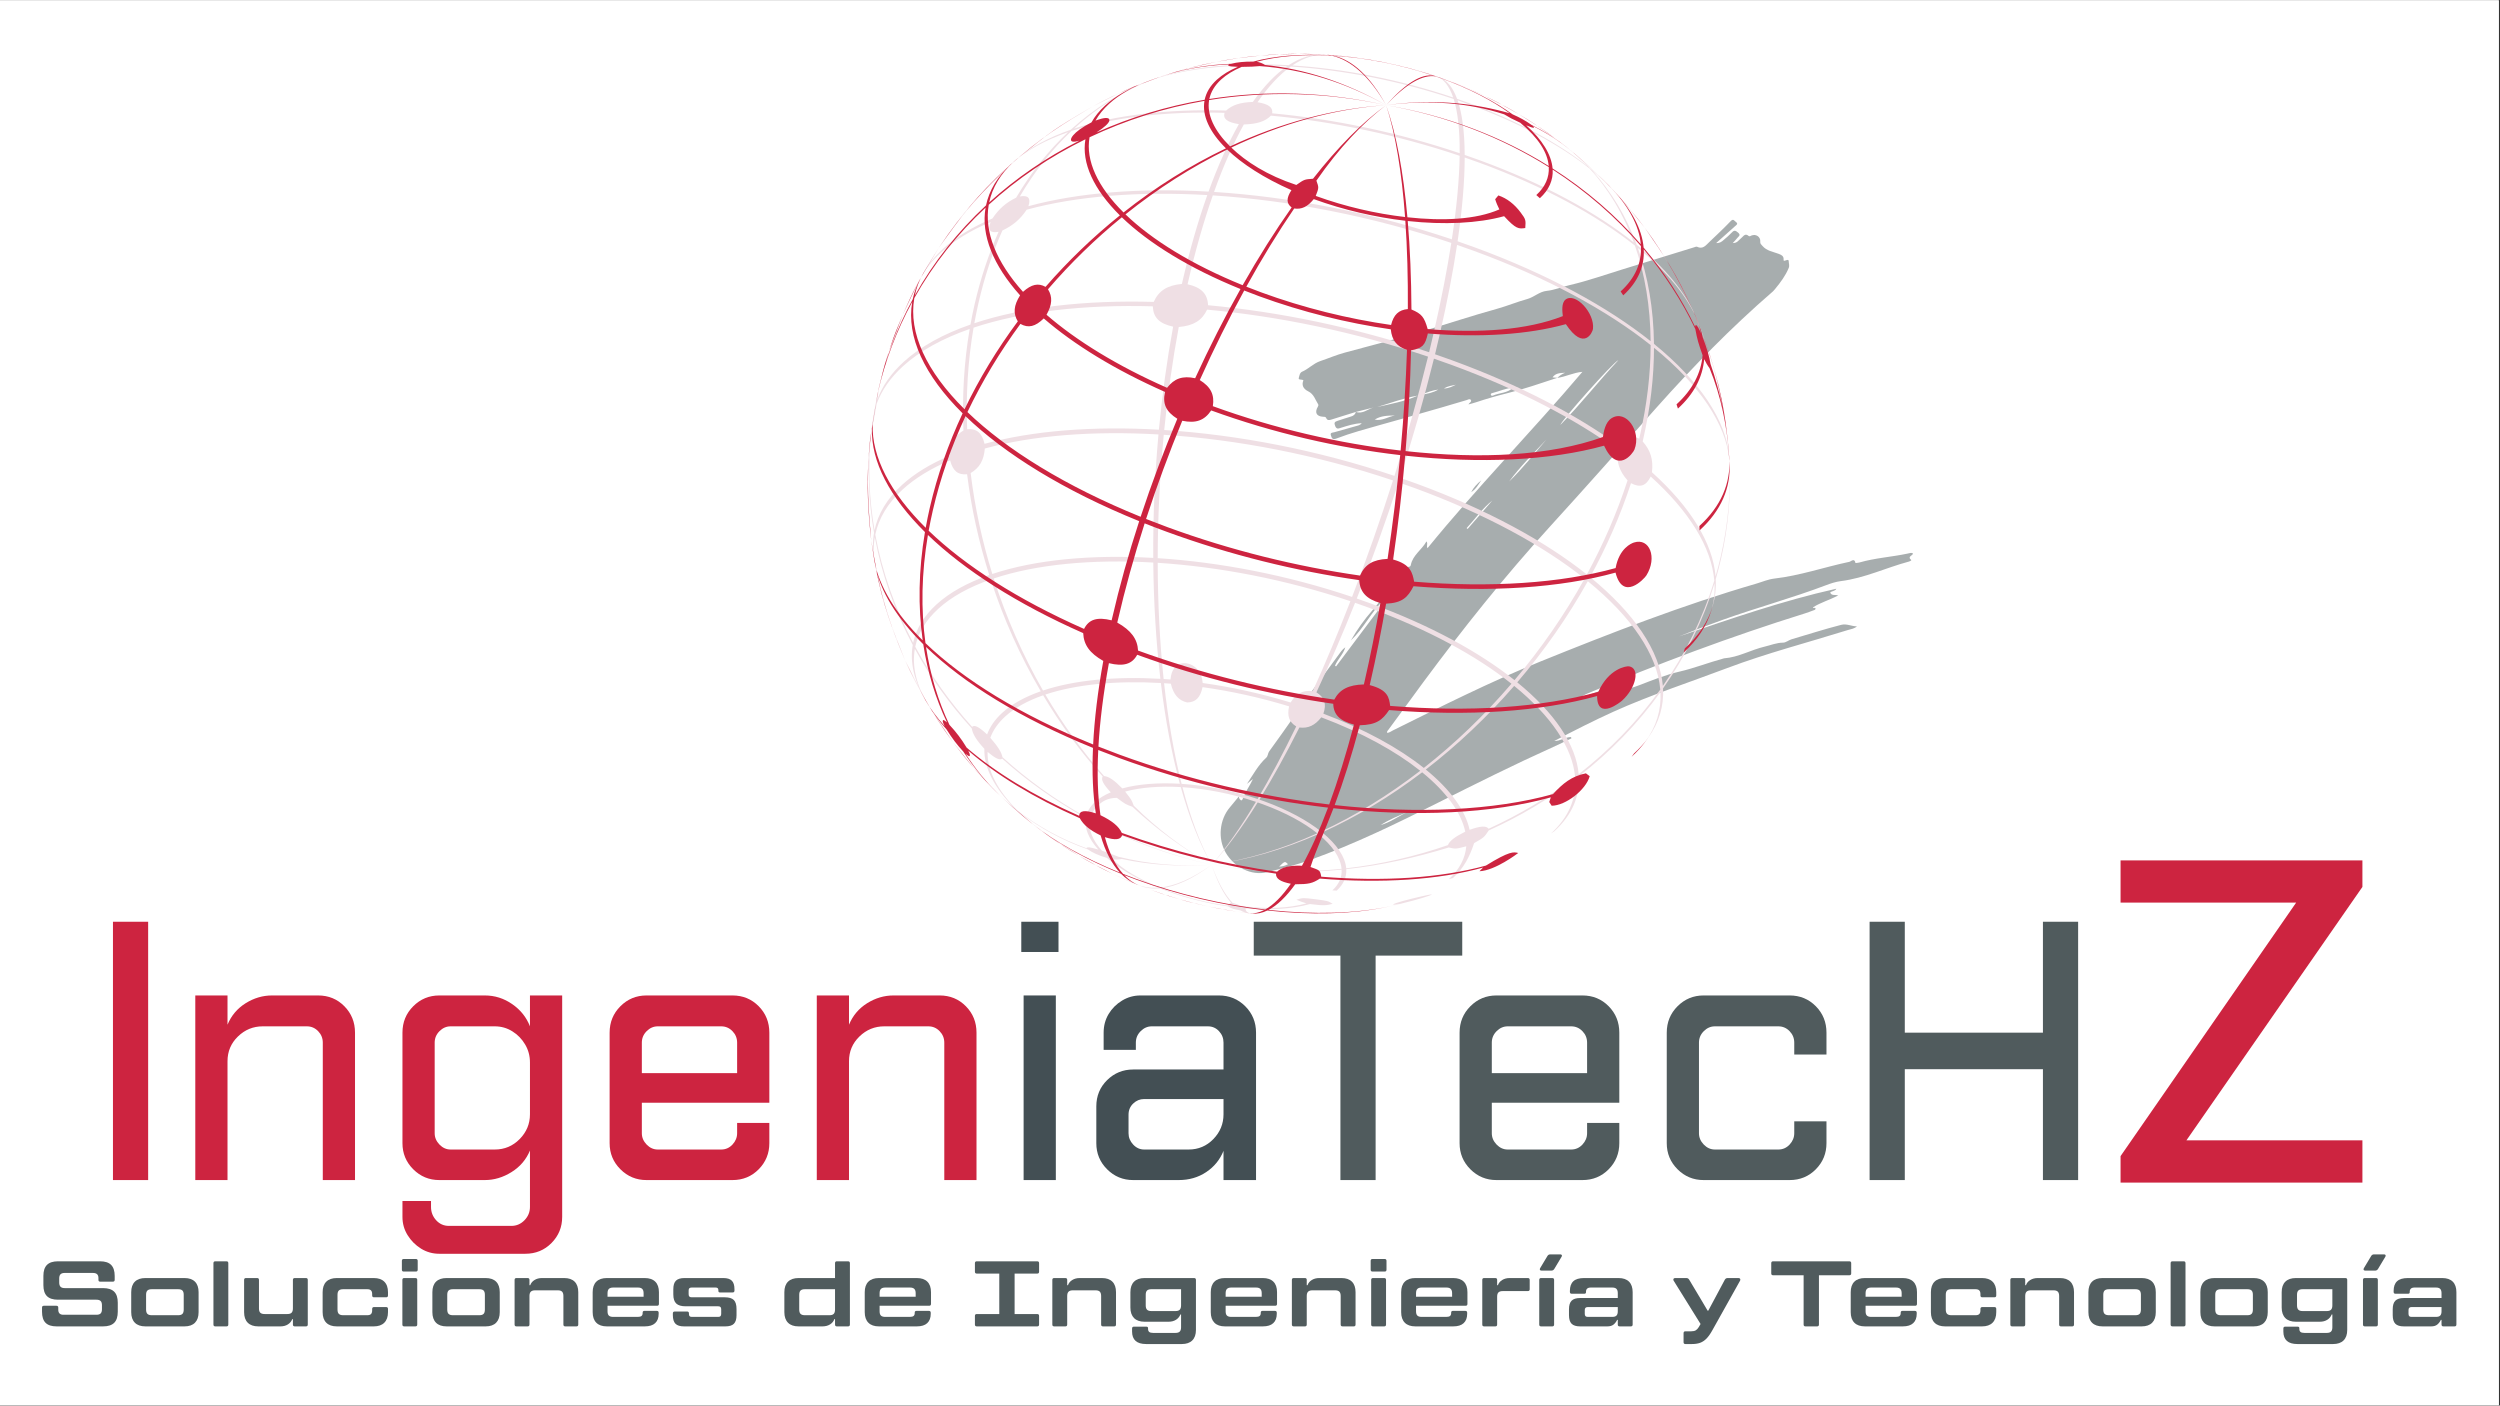 <svg xmlns="http://www.w3.org/2000/svg" xmlns:xlink="http://www.w3.org/1999/xlink" width="1366" zoomAndPan="magnify" viewBox="0 0 1024.5 576" height="768" preserveAspectRatio="xMidYMid meet" version="1.0"><rect x="0" y="0" width="1024.5" height="576" fill="#333333" stroke="none"/><defs><filter x="0%" y="0%" width="100%" height="100%" id="cd4ffce934"><feColorMatrix values="0 0 0 0 1 0 0 0 0 1 0 0 0 0 1 0 0 0 1 0" color-interpolation-filters="sRGB"/></filter><g/><clipPath id="17416c0209"><path d="M 0 0.141 L 1024 0.141 L 1024 575.859 L 0 575.859 Z M 0 0.141 " clip-rule="nonzero"/></clipPath><mask id="c7677997d6"><g filter="url(#cd4ffce934)"><rect x="-102.45" width="1229.4" fill="#000000" y="-57.6" height="691.2" fill-opacity="0.5"/></g></mask><clipPath id="3a3637152b"><rect x="0" width="286" y="0" height="270"/></clipPath><clipPath id="73840f70f0"><path d="M 34 287 L 862 287 L 862 575.859 L 34 575.859 Z M 34 287 " clip-rule="nonzero"/></clipPath><clipPath id="f0f3ff239a"><rect x="0" width="828" y="0" height="289"/></clipPath><clipPath id="81e32e0602"><rect x="0" width="998" y="0" height="56"/></clipPath><clipPath id="831435a48c"><path d="M 858 239 L 979 239 L 979 575.859 L 858 575.859 Z M 858 239 " clip-rule="nonzero"/></clipPath><clipPath id="406e5fcf31"><rect x="0" width="121" y="0" height="337"/></clipPath></defs><g clip-path="url(#17416c0209)"><path fill="#ffffff" d="M 0 0.141 L 1024 0.141 L 1024 575.859 L 0 575.859 Z M 0 0.141 " fill-opacity="1" fill-rule="nonzero"/><path fill="#ffffff" d="M 0 0.141 L 1024 0.141 L 1024 575.859 L 0 575.859 Z M 0 0.141 " fill-opacity="1" fill-rule="nonzero"/></g><g mask="url(#c7677997d6)"><g transform="matrix(1, 0, 0, 1, 499, 89)"><g clip-path="url(#3a3637152b)"><path fill="#505b5d" d="M 11.98 232.242 C 14.488 228.57 16.551 224.566 19.895 221.512 C 20.664 220.809 20.516 219.73 21.109 218.914 C 24.68 214.004 28.191 209.051 31.668 204.078 C 32.223 203.285 32.852 202.965 33.754 203.02 C 33.754 203.023 33.754 203.156 33.754 203.156 L 33.684 203.016 C 33.742 202.832 33.801 202.652 33.859 202.469 C 34.105 202.742 34.355 203.008 34.605 203.277 L 34.547 203.281 C 34.816 202.789 35.082 202.297 35.352 201.801 C 35.352 201.801 35.328 201.871 35.328 201.871 L 35.281 201.93 C 36.453 201.16 35.27 200.988 34.945 200.598 L 35 200.637 C 34.77 200.637 34.539 200.637 34.309 200.637 L 34.348 200.66 C 34.293 199.879 34.832 199.359 35.23 198.812 C 40.355 191.816 45.496 184.832 50.648 177.855 C 51.094 177.25 51.656 176.734 52.309 176.273 C 51.496 179.109 49.168 181.129 48.086 183.805 C 48.227 183.902 48.371 184 48.516 184.098 C 55.129 175.289 61.746 166.48 68.359 157.672 C 68.164 157.516 67.965 157.359 67.77 157.203 C 62.828 161.945 59.938 168.406 54.598 173.438 C 57.262 168.836 60.09 164.879 63.281 161.258 C 66.395 157.73 68.949 153.805 71.887 150.164 C 73.383 148.312 74.84 146.43 76.32 144.57 C 76.797 143.969 77.238 143.312 78.141 143.309 C 78.602 143.305 79.051 143.066 79.125 142.652 C 79.883 138.492 83.609 136.395 85.57 132.863 C 86.281 133.867 85.414 134.691 85.996 135.641 C 106.246 110.762 128.68 87.926 149.465 63.383 C 145.742 63.688 142.602 65.418 139.16 65.871 C 139.98 65.117 140.824 64.391 142.391 63.738 C 140.129 63.887 138.445 63.906 137.227 65.652 C 138.012 65.719 138.617 65.773 139.223 65.824 C 132.359 68.07 125.555 70.449 118.516 72.188 C 114.367 73.211 110.203 74.418 106.117 75.777 C 105.066 76.129 103.992 76.398 102.801 76.738 C 103.105 75.969 104.285 75.664 103.719 74.859 C 103.312 74.281 102.566 74.797 101.984 74.969 C 98.582 75.973 95.188 76.992 91.781 77.977 C 86.082 79.621 80.379 81.254 74.676 82.875 C 69.047 84.473 63.398 86 57.785 87.652 C 54.652 88.578 51.539 89.594 48.488 90.766 C 46.906 91.371 46.695 90.277 46.395 89.402 C 45.977 88.199 47.133 88.32 47.766 88.137 C 50.844 87.238 53.941 86.395 57.027 85.523 C 57.668 85.344 58.359 85.242 59.055 84.426 C 55.859 84.562 53.188 85.488 50.488 86.316 C 49.621 86.586 48.754 87.078 48.148 85.582 C 47.617 84.266 47.93 83.836 49.074 83.477 C 50.941 82.891 52.781 82.223 54.66 81.684 C 55.699 81.387 56.359 80.82 56.645 79.797 C 59.395 80.781 61.461 78.672 63.844 78.004 C 61.445 78.605 59.047 79.203 56.648 79.801 C 53.285 80.855 49.93 81.93 46.559 82.953 C 45.762 83.199 44.902 83.387 44.457 82.27 C 44.242 81.734 43.672 81.809 43.18 81.781 C 40.477 81.637 39.641 80.027 41.059 77.656 C 41.262 77.312 41.363 76.965 41.188 76.691 C 39.977 74.809 39.441 72.5 37.094 71.359 C 34.918 70.301 34.367 68.613 35.137 66.879 C 34.586 66.301 32.965 66.867 33.234 65.906 C 33.469 65.078 33.613 63.742 34.594 63.324 C 37.266 62.195 39.168 59.941 42.066 58.969 C 45.398 57.848 48.652 56.43 52.066 55.512 C 62.664 52.668 73.273 49.891 83.805 46.793 C 94.047 43.781 104.176 40.391 114.457 37.551 C 118.66 36.391 122.656 34.703 126.844 33.555 C 129.637 32.789 131.824 30.512 134.816 30.203 C 138.051 29.875 141.051 28.566 144.191 27.844 C 151.641 26.125 158.891 23.543 166.219 21.293 C 175.895 18.316 185.566 15.324 195.246 12.348 C 195.641 12.223 196.16 11.969 196.453 12.117 C 198.824 13.305 200.059 11.523 201.422 10.234 C 204.406 7.406 207.398 4.578 210.242 1.617 C 211.328 0.484 211.664 1.438 212.332 1.918 C 213.469 2.734 212.59 3.188 212.051 3.672 C 209.57 5.906 207.074 8.121 204.301 10.598 C 205.82 10.699 206.582 10 207.324 9.367 C 208.496 8.371 209.676 7.371 210.727 6.254 C 211.691 5.227 212.25 5.445 213.262 6.32 C 214.527 7.414 213.469 7.855 212.984 8.477 C 212.449 9.172 211.82 9.793 211.09 10.605 C 212.898 10.676 213.562 9.359 214.551 8.57 C 215.453 7.848 216.129 6.387 217.637 7.73 C 217.949 8.012 218.406 7.656 218.797 7.5 C 220.609 6.777 222.531 8.082 222.355 9.988 C 222.27 10.906 222.742 11.184 223.262 11.785 C 225.02 13.828 227.488 14.125 229.754 14.973 C 230.828 15.375 232.055 15.82 231.918 17.375 C 231.887 17.727 231.934 17.906 232.324 17.844 C 232.941 17.746 234.004 17.043 234.012 18.035 C 234.02 18.922 234.434 19.797 234.012 20.816 C 232.688 24.008 230.668 26.707 228.508 29.332 C 228.156 29.762 227.801 30.203 227.383 30.566 C 210.461 45.188 194.891 61.16 180.016 77.836 C 165.391 94.234 150.84 110.703 136.039 126.941 C 117.496 147.293 100.387 168.785 84.016 190.902 C 79.316 197.258 74.73 203.695 69.988 210.02 C 69.715 210.383 69.285 210.703 69.426 211.324 C 70.379 211.293 71.086 210.684 71.867 210.293 C 91.797 200.422 111.664 190.418 132.301 182.07 C 161.344 170.324 190.535 158.977 220.648 150.199 C 223.133 149.477 225.531 148.398 228.113 148.102 C 238.617 146.895 248.598 143.402 258.879 141.234 C 259.547 141.094 260.949 139.512 261.375 141.715 C 261.383 141.754 262.434 141.668 262.961 141.516 C 269.426 139.641 276.168 139.262 282.723 137.859 C 283.434 137.707 284.184 137.398 284.914 137.742 C 285.047 138.75 282.434 138.945 284.191 140.461 C 284.438 140.676 283.68 141.023 283.332 141.117 C 273.973 143.617 265.137 147.918 255.398 149.137 C 253.344 149.395 251.305 150.062 249.355 150.801 C 235.441 156.082 221.059 159.961 207.059 164.973 C 201.023 167.129 195.035 169.41 189.074 171.789 C 210.355 164.574 231.566 157.148 253.547 152.25 C 252.961 153.348 251.758 153.152 251.016 153.785 C 251.5 155.219 252.859 154.621 254.316 154.992 C 250.695 156.938 247.074 157.883 243.957 159.891 C 244.16 160.473 244.777 159.832 244.957 160.234 C 245.141 160.652 244.809 160.883 244.48 161.008 C 243.172 161.492 241.871 161.996 240.539 162.41 C 210.301 171.848 180.664 182.918 151.484 195.227 C 150.27 195.738 149.078 196.309 147.977 197.215 C 148.695 196.984 149.43 196.797 150.129 196.523 C 153.898 195.027 157.734 193.73 161.652 192.672 C 162.109 192.547 162.547 192.113 163.043 192.363 C 166.59 194.152 170.008 192.875 173.234 191.625 C 178.461 189.594 183.684 187.52 189.125 186.258 C 195.266 184.836 201.109 182.531 207.164 180.883 C 207.297 180.844 207.434 180.785 207.57 180.777 C 213.445 180.348 218.562 177.289 224.188 175.977 C 226.684 175.391 229.051 174.363 231.719 174.355 C 232.867 174.355 233.977 173.328 235.168 172.98 C 241.941 170.996 248.66 168.816 255.508 167.066 C 257.785 166.484 259.594 167.637 261.98 167.691 C 260.758 168.719 259.5 168.809 258.367 169.16 C 241.812 174.324 224.98 178.668 208.75 184.797 C 193.199 190.672 177.359 195.816 162.188 202.66 C 153.988 206.363 145.973 210.48 137.945 214.648 C 140.355 214.73 142.434 213.059 144.801 213.035 C 144.855 213.215 144.91 213.395 144.965 213.578 C 142.48 214.758 140.02 215.984 137.512 217.113 C 121.637 224.262 106.07 232.043 90.512 239.852 C 73.336 248.477 56.074 256.91 37.93 263.406 C 32.152 265.477 26.215 266.938 20.301 268.414 C 13.77 270.043 6.688 266.348 3.246 260.328 C -0.012 254.633 0.727 246.91 4.992 241.859 C 6.379 240.219 7.727 238.547 9.082 236.906 C 8.438 237.734 8.824 238.398 9.461 238.906 C 9.812 239.184 10.109 238.789 10.227 238.457 C 11.207 235.672 13.035 233.305 14.473 230.23 C 13.383 231.109 12.68 231.676 11.98 232.242 Z M 164.223 58.578 C 162.074 59.457 140.941 83.238 140.418 85.156 C 148.855 76.582 156.094 67.184 164.223 58.578 Z M 134.672 91.156 C 129.465 96.77 123.98 102.141 119.434 108.332 C 124.938 102.984 129.699 96.977 134.672 91.156 Z M 65.402 77.789 C 71.027 76.523 76.715 75.488 82.031 73.125 C 76.312 74.059 70.922 76.152 65.402 77.789 Z M 121.074 69.859 C 118.086 70.082 115.371 71.375 112.508 72.094 C 112.156 72.184 111.812 72.352 111.957 72.805 C 112.094 73.238 112.523 73.242 112.824 73.109 C 115.52 71.906 118.75 72.16 121.074 69.859 Z M 112.559 116.109 C 108.461 119.367 105.535 123.652 102.023 127.422 C 102.152 127.539 102.285 127.656 102.418 127.77 C 105.797 123.883 109.176 119.996 112.559 116.109 Z M 77.641 243.809 C 73.918 245.391 70.176 246.945 66.73 249.113 C 70.711 248.055 73.98 245.531 77.641 243.809 Z M 72.684 81.277 C 69.809 81.32 66.918 81.309 64.367 82.945 C 67.379 83.648 69.883 81.707 72.684 81.277 Z M 90.41 70.648 C 88.035 70.938 85.809 71.734 83.641 72.73 C 85.984 72.344 88.32 71.941 90.41 70.648 Z M 28.836 265.137 C 27.512 263.875 27.508 263.875 25.191 266.148 C 26.582 266.066 27.727 265.77 28.836 265.137 Z M 92.719 70.23 C 94.895 70.098 96.238 69.344 97.613 68.664 C 96.137 69.047 94.535 69.07 92.719 70.23 Z M 92.719 70.23 " fill-opacity="1" fill-rule="nonzero"/><path fill="#505b5d" d="M 108.055 107.832 C 106.832 109.559 105.852 111.516 103.906 112.656 C 104.887 110.73 106.363 109.199 108.055 107.832 Z M 108.055 107.832 " fill-opacity="1" fill-rule="nonzero"/><path fill="#505b5d" d="M 35 200.637 C 35 200.637 34.945 200.598 34.945 200.598 C 35.016 200.879 35.086 201.16 35.156 201.441 C 35.156 201.441 35.203 201.426 35.203 201.426 C 35.039 201.586 34.879 201.746 34.719 201.91 C 34.719 201.91 34.727 201.898 34.727 201.898 C 34.602 201.891 34.473 201.898 34.348 201.922 C 34.203 201.918 34.055 201.914 33.91 201.914 C 33.77 201.973 33.633 202.031 33.492 202.09 C 33.551 201.477 33.617 200.867 34.348 200.66 C 34.348 200.66 34.309 200.637 34.305 200.637 C 34.539 200.297 34.77 200.258 35 200.637 Z M 35 200.637 " fill-opacity="1" fill-rule="nonzero"/><path fill="#505b5d" d="M 35.156 201.441 C 35.195 201.605 35.238 201.766 35.281 201.93 C 35.281 201.93 35.328 201.871 35.328 201.871 C 35.324 201.871 35.207 201.91 35.207 201.91 C 35.203 201.75 35.203 201.59 35.203 201.426 Z M 35.156 201.441 " fill-opacity="1" fill-rule="nonzero"/><path fill="#505b5d" d="M 35.352 201.801 C 35.145 201.832 34.934 201.863 34.727 201.898 C 34.727 201.898 34.719 201.91 34.719 201.91 C 34.879 201.91 35.043 201.91 35.207 201.91 C 35.207 201.91 35.324 201.871 35.324 201.871 C 35.328 201.871 35.352 201.801 35.352 201.801 Z M 35.352 201.801 " fill-opacity="1" fill-rule="nonzero"/><path fill="#505b5d" d="M 34.605 203.277 C 34.59 203.324 34.551 202.902 34.547 203.281 C 34.547 203.281 34.605 203.277 34.605 203.277 Z M 34.605 203.277 " fill-opacity="1" fill-rule="nonzero"/><path fill="#505b5d" d="M 33.887 201.855 C 34.051 201.859 34.215 201.859 34.379 201.863 C 34.219 202.02 34.059 202.176 33.902 202.332 C 33.898 202.176 33.895 202.016 33.887 201.855 Z M 33.887 201.855 " fill-opacity="1" fill-rule="nonzero"/></g></g></g><path fill="#efdfe4" d="M 541.836 341.117 C 547.812 345.996 551.277 351.121 551.684 355.84 C 566.051 354.184 580.035 350.957 593.352 346.328 C 594.062 344.578 596.195 342.93 600.465 340.812 C 598.773 332.922 592.652 324.516 582.805 316.496 C 569.773 326.395 555.988 334.727 541.836 341.117 Z M 516.121 327.688 C 516.867 327.945 517.613 328.207 518.359 328.477 C 527.914 331.98 535.734 336.254 541.395 340.762 C 555.422 334.27 569.078 325.832 582.004 315.859 C 571.957 307.859 558.207 300.266 541.473 293.961 C 538.82 297.301 536.133 298.555 532.48 298.133 C 527.02 308.977 521.523 318.93 516.121 327.688 Z M 484.223 321.219 C 494.176 321.859 504.98 323.926 515.367 327.434 C 520.578 318.602 525.895 308.598 531.191 297.695 C 528.285 295.895 527.41 293.43 528.262 289.461 C 516.461 285.844 504.461 283.219 492.801 281.59 C 491.906 285.898 489.957 287.832 486.48 287.867 C 482.984 287.07 480.871 284.625 479.812 280.176 C 478.891 280.105 477.965 280.043 477.039 279.977 C 478.684 294.934 481.078 308.855 484.223 321.219 Z M 452.449 318.027 C 454.434 318.219 456.594 319.691 459.914 323.09 C 466.453 321.305 474.625 320.664 483.504 321.176 C 480.148 308.797 477.547 294.863 475.727 279.898 C 457.531 278.855 440.973 280.434 428.383 284.625 C 435.414 296.633 443.484 307.867 452.449 318.027 Z M 445.027 334.789 C 445.488 332.586 446.711 330.512 448.754 328.648 C 450.457 327.098 452.633 325.777 455.191 324.703 C 452.102 321.402 451.078 319.406 451.887 318.211 C 442.793 308.094 434.617 296.906 427.48 284.934 C 421.145 287.145 415.855 290.035 411.934 293.613 C 408.98 296.309 406.965 299.242 405.824 302.344 C 408.961 305.934 410.453 308.316 410.809 310.297 C 421.039 319.578 432.508 327.824 445.027 334.789 Z M 445.395 347.672 C 445.367 347.594 445.324 347.496 445.297 347.422 C 445.852 347.145 446.137 347.004 450.09 348.148 C 446.102 343.699 444.258 339.199 444.969 335.133 C 432.43 328.25 420.949 320.082 410.695 310.875 C 409.777 311.699 407.938 310.852 404.715 308.129 C 404.496 315.766 408.848 324.09 417.066 332.223 C 425.418 338.695 434.91 343.906 445.398 347.672 Z M 474.602 363.762 C 465.816 360.199 458.684 355.977 453.602 351.574 C 450.109 350.523 447.715 349.441 445.832 348.094 C 435.438 344.418 426.023 339.289 417.754 332.898 C 420.023 335.082 422.566 337.258 425.383 339.391 L 426.969 340.59 C 436.148 347.066 436.504 347.316 442.203 350.73 C 451.078 355.734 451.078 355.734 455.961 358.082 C 458.883 359.41 462.785 361.168 465.742 362.41 C 468.422 363.52 471.383 363.98 474.602 363.762 Z M 508.285 373.055 C 505.77 372.66 504.383 372.215 503.336 371.461 C 495.043 370.273 486.434 368.168 478.18 365.141 C 477.203 364.785 476.25 364.422 475.32 364.051 C 472.262 364.309 469.453 363.91 466.91 362.879 L 471.473 364.621 C 479.5 367.402 479.656 367.457 483.574 368.574 C 490.504 370.445 490.504 370.445 495.219 371.496 C 502.785 372.988 502.785 372.988 506.93 373.594 L 511.926 374.246 C 510.688 374.113 509.465 373.715 508.285 373.055 Z M 584.301 315.359 C 594.301 323.5 600.523 332.039 602.242 340.059 C 606.723 338.453 609.055 338.324 610.043 339.625 C 622.727 333.832 634.621 326.707 645.469 318.418 C 644.453 306.445 635.68 293.441 620.508 281.086 C 609.473 293.797 597.266 305.344 584.301 315.359 Z M 539.461 283.738 C 542.816 285.785 543.699 288.473 542.312 292.461 C 559.316 298.867 573.281 306.574 583.48 314.699 C 596.344 304.605 608.441 292.973 619.391 280.191 C 605.039 268.766 585.211 257.93 560.996 249.051 C 559.105 248.355 557.207 247.68 555.309 247.023 C 550.188 259.852 544.871 272.184 539.461 283.738 Z M 476.855 278.258 C 477.793 278.312 478.73 278.383 479.672 278.457 C 480.352 270.023 487.66 270.602 490.824 274.453 C 492.418 276.395 492.652 278.18 492.871 279.898 C 504.711 281.547 516.902 284.215 528.895 287.883 C 531.18 284.145 533.895 282.75 537.969 283.234 C 543.223 271.629 548.402 259.246 553.395 246.371 C 527.062 237.504 499.664 232.258 474.43 230.637 C 474.465 247.176 475.277 263.219 476.855 278.258 Z M 427.426 282.977 C 440.223 278.711 457.043 277.113 475.52 278.18 C 473.754 263.129 472.781 247.074 472.609 230.531 C 447.488 229.09 424.621 231.262 407.227 237.059 C 412.352 253.105 419.156 268.582 427.426 282.977 Z M 398.367 297.852 C 399.328 296.906 401.168 297.844 404.512 300.977 C 405.668 297.828 407.715 294.844 410.719 292.105 C 414.699 288.473 420.074 285.531 426.508 283.289 C 418.109 268.938 411.199 253.5 405.98 237.484 C 397.23 240.535 389.93 244.531 384.512 249.473 C 379.336 254.199 376.242 259.453 375.07 265.047 C 381.41 276.727 389.238 287.746 398.367 297.852 Z M 415.93 331.328 C 407.582 323.066 403.16 314.605 403.387 306.852 C 400.18 303.402 398.594 300.828 398.238 298.52 C 389.098 288.488 381.254 277.523 374.906 265.902 C 373.648 273.16 375.582 280.957 380.359 288.871 C 383.34 293.512 387.34 299.691 390.555 304.172 C 399.5 315.418 400.438 316.59 407.922 324.191 C 410.453 326.715 413.129 329.09 415.93 331.328 Z M 416.633 332.02 C 414.258 330.125 411.98 328.137 409.809 326.039 C 413.758 329.629 419.105 334.328 423.23 337.727 C 420.828 335.844 418.621 333.93 416.633 332.02 Z M 621.766 279.621 C 637.074 292.086 645.918 305.207 646.945 317.273 C 659.758 307.27 671.055 295.609 680.383 282.594 C 679.176 268.352 668.73 252.883 650.688 238.18 C 642.484 252.883 632.715 266.824 621.766 279.621 Z M 556.004 245.27 C 557.922 245.93 559.836 246.613 561.742 247.309 C 586.164 256.266 606.168 267.195 620.648 278.719 C 631.512 265.859 641.219 251.859 649.363 237.121 C 632.281 223.523 608.691 210.633 579.883 200.066 C 577.637 199.242 575.379 198.441 573.117 197.664 C 567.848 213.895 562.074 229.926 556.004 245.27 Z M 474.43 228.738 C 499.875 230.375 527.516 235.664 554.078 244.613 C 560.016 229.223 565.664 213.148 570.848 196.891 C 539.512 186.332 506.914 180.098 476.906 178.172 C 475.285 195.141 474.465 212.176 474.43 228.738 Z M 406.652 235.215 C 424.188 229.371 447.258 227.176 472.598 228.633 C 472.492 212.055 473.195 195.012 474.738 178.035 C 447.949 176.492 423.309 178.418 403.586 183.801 C 403.168 188.691 401.426 191.691 397.777 193.855 C 399.461 207.832 402.465 221.715 406.652 235.215 Z M 374.211 263.441 C 375.391 257.805 378.512 252.5 383.738 247.734 C 389.195 242.754 396.562 238.723 405.391 235.645 C 401.125 222.172 398.055 208.316 396.32 194.352 C 392.582 194.723 390.496 193.016 389.352 188.656 C 381.625 191.914 375.062 195.887 369.922 200.574 C 363.766 206.188 360.082 212.445 358.691 219.098 C 361.543 234.52 366.816 249.441 374.211 263.441 Z M 374.047 264.309 C 366.641 250.375 361.355 235.5 358.5 220.117 C 357.832 223.957 357.914 227.922 358.711 231.969 C 361.285 243.031 364.191 255.57 370.953 270.762 C 373.352 275.633 376.551 282.133 379.188 286.875 C 374.629 279.094 372.809 271.445 374.047 264.309 Z M 651.625 236.488 C 669.746 251.25 680.227 266.789 681.441 281.094 C 690.613 267.969 697.793 253.496 702.52 237.938 C 701.363 224.27 692.254 209.539 676.465 195.289 C 674.547 199.172 672.129 199.98 668.383 198 C 664.066 211.199 658.402 224.105 651.625 236.488 Z M 573.715 195.797 C 575.988 196.578 578.258 197.387 580.516 198.211 C 609.445 208.828 633.141 221.766 650.297 235.422 C 657.035 223.008 662.668 210.086 666.973 196.867 C 663.605 193.109 662.391 189.375 662.914 184.383 C 645.297 171.617 622.293 159.609 594.891 149.555 C 592.48 148.668 590.066 147.812 587.633 146.977 C 583.652 163.113 578.938 179.551 573.715 195.797 Z M 477.098 176.215 C 507.234 178.156 539.973 184.422 571.438 195.02 C 576.578 178.738 581.234 162.297 585.211 146.148 C 555.129 136.012 523.961 129.598 494.672 126.891 C 492.582 131.355 489.113 133.48 483.055 134.008 C 480.488 147.812 478.504 161.984 477.098 176.215 Z M 396.344 175.883 C 400.223 175.539 402.422 177.383 403.465 181.875 C 423.266 176.473 448.012 174.539 474.914 176.086 C 476.258 161.848 478.199 147.672 480.746 133.863 C 475.105 132.637 472.617 130.148 472.418 125.531 C 444.301 124.742 418.828 127.66 398.965 134.277 C 396.633 147.906 395.801 161.875 396.34 175.883 Z M 358.379 217.32 C 359.77 210.641 363.469 204.363 369.652 198.719 C 374.816 194.012 381.406 190.023 389.168 186.75 C 389.426 181.734 391.117 178.641 394.828 176.402 C 394.25 162.402 395.055 148.438 397.371 134.816 C 386.227 138.707 376.918 143.797 370.023 150.09 C 364.82 154.836 361.27 160 359.266 165.461 C 358.621 169.219 358.492 169.852 356.992 177.652 C 355.621 191.047 356.137 204.355 358.379 217.32 Z M 358.18 218.348 C 355.938 205.406 355.414 192.121 356.785 178.738 C 356.727 179.023 356.914 179.359 356.621 179.602 C 355.676 193.137 354.867 204.824 357.043 221.586 L 358.301 229.75 C 357.59 225.852 357.539 222.043 358.18 218.348 Z M 673.172 180.902 C 676.445 184.633 677.574 188.41 676.965 193.527 C 692.766 207.773 701.883 222.527 703.039 236.199 C 703.828 233.488 704.539 230.746 705.18 227.98 C 708.223 214.734 709.332 201.574 708.699 188.715 C 707.441 173.906 696.578 157.801 677.801 142.512 C 677.801 154.418 676.352 167.074 673.309 180.312 C 673.258 180.512 673.215 180.707 673.172 180.902 Z M 588.082 145.176 C 590.508 146.008 592.93 146.867 595.34 147.75 C 622.762 157.809 645.773 169.832 663.406 182.605 C 665.359 178.668 667.934 177.785 671.75 179.762 C 671.801 179.562 671.844 179.371 671.895 179.168 C 674.93 165.93 676.402 153.289 676.43 141.41 C 658.664 127.262 634.113 113.852 604.148 102.859 C 601.809 102 599.457 101.168 597.102 100.359 C 595.441 111.391 593.102 123.586 590.059 136.824 C 589.418 139.602 588.766 142.383 588.082 145.176 Z M 486.668 116.496 C 492.289 117.762 494.879 120.406 495.055 125.078 C 524.359 127.785 555.551 134.207 585.648 144.344 C 586.324 141.551 586.988 138.762 587.625 135.996 C 590.668 122.754 593.031 110.566 594.742 99.555 C 562.148 88.57 528.234 82.082 497.012 80.074 C 493.285 90.691 489.844 102.668 486.801 115.906 C 486.758 116.105 486.715 116.297 486.668 116.496 Z M 399.285 132.465 C 419.156 125.848 444.648 122.926 472.789 123.719 C 474.863 119.121 478.32 116.922 484.34 116.355 C 484.391 116.164 484.434 115.965 484.477 115.766 C 487.52 102.527 490.98 90.555 494.75 79.941 C 466.883 78.332 441.25 80.34 420.734 85.934 C 418.145 89.824 415.168 92.375 410.781 94.457 C 406.742 103.535 403.453 113.441 401 124.105 C 400.367 126.875 399.789 129.664 399.285 132.465 Z M 359.934 159.852 C 360.027 160.617 360.027 160.617 359.559 163.676 C 361.562 158.207 365.117 153.039 370.32 148.297 C 377.227 142 386.531 136.902 397.691 133.012 C 398.199 130.203 398.773 127.418 399.406 124.645 C 401.859 113.98 405.164 104.078 409.219 94.992 C 405.703 95.609 404.723 94.414 405.926 90.988 C 397.883 94.379 391.059 98.512 385.715 103.379 C 382.117 106.664 379.336 110.148 377.332 113.801 C 375.062 118.352 371.949 124.387 369.91 129.047 C 363.426 146.023 362.898 147.41 360.078 159.219 L 359.871 160.129 C 359.891 160.043 359.914 159.934 359.934 159.852 Z M 677.793 140.91 C 696.52 156.16 707.348 172.215 708.602 186.988 C 708.543 186.047 708.473 185.109 708.402 184.164 L 707.52 175.891 C 704.754 159.637 703.227 150.688 695.562 131.262 C 691.473 121.473 683.164 111.355 671.199 101.617 C 675.363 113.398 677.637 126.598 677.793 140.91 Z M 597.324 98.879 C 599.672 99.684 602.016 100.516 604.348 101.375 C 634.23 112.332 658.707 125.703 676.422 139.809 C 676.301 125.527 674.082 112.367 669.988 100.645 C 654.363 88.207 632.785 76.414 606.426 66.746 C 604.371 65.992 602.309 65.258 600.23 64.547 C 600.219 74.145 599.266 85.656 597.324 98.879 Z M 497.516 78.652 C 528.648 80.66 562.465 87.121 594.969 98.078 C 596.969 84.883 598.02 73.398 598.156 63.844 C 572.461 55.188 545.836 49.703 520.82 47.395 C 518.504 49.762 515.184 50.844 509.723 51.004 C 505.43 58.762 501.32 68.004 497.516 78.652 Z M 417.926 80.504 C 421.41 79.914 422.496 81.141 421.453 84.496 C 441.914 78.918 467.473 76.918 495.262 78.52 C 499.121 67.867 503.301 58.625 507.688 50.883 C 502.863 50.094 501.113 48.711 501.816 46.234 C 477.793 45.559 456.039 48.047 439.07 53.699 C 431.094 61.223 423.969 70.188 417.926 80.504 Z M 406.688 89.539 C 409.359 85.57 412.266 83.02 416.406 81.016 C 422.488 70.691 429.664 61.703 437.711 54.16 C 428.449 57.398 420.676 61.598 414.832 66.766 L 413.121 68.316 C 401.168 80.074 395.168 85.977 384.691 101.574 L 378.375 111.918 C 380.359 108.406 383.07 105.059 386.531 101.895 C 391.863 97.039 398.668 92.914 406.688 89.539 Z M 670.727 100.309 C 682.43 109.844 690.605 119.73 694.738 129.309 L 693.605 126.719 C 688.637 116.625 683.504 106.188 674 93.305 C 670.23 88.562 665.078 82.336 661.047 77.82 C 658.527 75.164 655.656 72.52 652.457 69.902 C 660.262 78.41 666.434 88.648 670.727 100.309 Z M 600.23 63.488 C 602.285 64.191 604.34 64.926 606.387 65.672 C 632.566 75.277 654.008 86.984 669.527 99.348 C 665.305 87.738 659.219 77.574 651.512 69.148 C 639.375 59.488 622.613 50.328 602.137 42.824 C 600.543 42.234 598.938 41.664 597.332 41.109 C 599.195 46.512 600.184 54.043 600.23 63.488 Z M 515.332 41.891 C 519.902 42.645 521.703 44.012 521.348 46.441 C 546.191 48.738 572.648 54.184 598.168 62.785 C 598.242 53.379 597.41 45.906 595.719 40.562 C 573.449 33.062 550.289 28.625 528.961 27.262 C 524.348 30.539 519.77 35.449 515.332 41.891 Z M 440.137 52.711 C 456.984 47.094 478.605 44.621 502.465 45.297 C 505.035 42.992 508.316 41.941 513.418 41.777 C 517.961 35.336 522.66 30.438 527.418 27.168 C 506.184 25.945 486.844 27.785 472.141 32.684 C 460.512 37.176 449.727 43.918 440.137 52.711 Z M 438.785 53.172 C 448.453 44.344 459.344 37.574 471.082 33.039 C 470.441 33.266 469.805 33.504 469.176 33.738 C 455.387 39.539 454.844 39.766 447.715 43.648 C 431.512 53.246 431.219 53.449 416.555 65.266 C 422.297 60.32 429.84 56.289 438.785 53.172 Z M 651.555 68.934 C 654.426 71.281 657.035 73.656 659.348 76.039 L 654.781 71.473 C 651.605 68.574 647.352 64.711 644.062 61.945 C 646.691 64.113 649.195 66.445 651.555 68.934 Z M 597.109 40.496 C 598.703 41.047 600.281 41.605 601.859 42.191 C 622.078 49.605 638.637 58.648 650.621 68.188 C 648.078 65.496 645.355 62.984 642.477 60.668 L 637.586 56.891 C 628.406 50.41 628.051 50.16 622.355 46.746 C 613.648 41.836 613.477 41.742 608.598 39.395 C 600.734 35.82 599.727 35.359 593.086 32.863 L 589.746 31.668 C 592.895 32.77 595.363 35.77 597.109 40.496 Z M 529.594 26.82 C 550.652 28.172 573.527 32.551 595.52 39.957 C 593.926 35.258 591.621 32.316 588.645 31.293 C 586.348 30.566 583.289 29.578 580.98 28.902 C 574.047 27.039 574.047 27.039 569.34 25.988 C 562.211 24.578 560.93 24.332 557.625 23.883 C 549.621 22.867 549.465 22.852 545.34 22.547 L 543.656 22.434 C 539.004 22.141 534.277 23.641 529.594 26.82 Z M 473.48 32.18 C 487.996 27.34 507.09 25.52 528.062 26.727 C 532.848 23.586 537.684 22.098 542.453 22.355 C 539.297 22.234 535.082 22.098 531.926 22.07 C 522.57 22.285 522.008 22.297 516.648 22.766 C 506.055 23.961 505.188 24.062 498.52 25.332 C 486.617 27.992 485.09 28.332 476.438 31.133 C 475.449 31.469 474.461 31.816 473.477 32.18 Z M 472.434 32.535 C 472.938 32.344 473.441 32.164 473.953 31.988 L 471.438 32.891 C 471.766 32.77 472.098 32.648 472.434 32.535 Z M 539.141 368.523 C 544.152 369.18 544.152 369.18 546.121 370.387 C 543.805 370.984 542.746 371.254 536.816 370.48 C 529.613 372.477 520.402 373.074 510.426 372.266 C 510.406 373.828 511.711 374.234 513.043 374.367 C 511.207 374.133 508.754 373.863 506.93 373.594 C 499.23 372.348 498.93 372.301 495.219 371.496 C 488.324 369.891 486.688 369.512 483.574 368.574 C 475.684 366.156 475.684 366.156 471.473 364.621 C 463.617 361.57 462.41 361.102 455.961 358.082 C 447.273 353.703 446.934 353.523 442.203 350.73 C 432.977 344.957 432.43 344.609 426.969 340.59 C 417.535 333.164 416.32 332.203 409.777 326.004 C 400.5 316.492 398.566 314.508 390.555 304.172 C 384.199 294.977 377.621 285.473 370.953 270.762 C 362.723 250.379 360.781 244.402 357.043 221.586 C 355.148 200.758 354.41 186.16 360.078 159.219 C 364.988 141.188 365.281 140.105 369.91 129.047 C 377.602 112.898 378.227 111.586 384.691 101.574 C 392.906 90.105 399.398 81.051 413.121 68.316 C 423.855 59.23 431.613 52.66 447.715 43.648 C 460.574 37.176 462.895 36.012 476.086 31.254 C 488.516 27.473 489.523 27.168 498.52 25.332 C 509.602 23.449 510.035 23.379 516.648 22.766 C 526.613 22.09 526.613 22.09 531.926 22.07 C 540.848 22.219 540.848 22.219 545.34 22.547 C 553.461 23.285 553.617 23.301 557.625 23.883 C 565.332 25.133 565.629 25.176 569.34 25.988 C 576.23 27.586 577.871 27.973 580.98 28.902 C 588.879 31.328 588.879 31.328 593.086 32.863 C 600.941 35.914 602.152 36.383 608.598 39.395 C 617.285 43.781 617.629 43.961 622.355 46.746 C 631.398 52.414 632.137 52.875 637.586 56.891 C 647.02 64.312 648.227 65.273 654.781 71.473 C 664.059 80.992 665.984 82.977 674 93.305 C 680.355 102.5 686.93 111.996 693.605 126.719 C 701.84 147.098 703.773 153.074 707.52 175.891 C 707.895 180.062 708.559 185.605 708.77 189.793 C 708.77 189.789 708.77 189.789 708.77 189.789 C 709.41 202.668 708.293 215.844 705.258 229.082 C 704.617 231.855 703.902 234.59 703.117 237.301 C 703.316 241.059 702.914 244.73 701.875 248.285 L 701.242 250.395 C 702.363 246.727 702.805 242.93 702.598 239.043 C 697.871 254.59 690.691 269.043 681.512 282.125 C 681.902 289.297 679.922 296.145 675.379 302.398 L 674.07 304.176 C 678.789 297.852 680.844 290.902 680.453 283.625 C 671.125 296.605 659.824 308.203 647.004 318.148 C 647.445 326.324 644.246 333.996 636.98 340.629 C 636.52 340.941 636.055 341.254 635.586 341.566 C 642.789 334.996 645.961 327.391 645.527 319.285 C 634.676 327.516 622.777 334.586 610.094 340.309 C 608.164 343.188 608.164 343.188 604.098 345.504 C 602.242 351.098 599.883 355.742 595.391 359.844 C 594.836 360 594.281 360.141 593.719 360.293 C 598.141 356.262 600.465 351.688 600.879 346.812 C 596.578 347.941 596.578 347.941 593.699 347.297 C 580.07 351.469 566.086 354.613 551.703 356.184 C 551.875 359.383 550.621 362.383 547.785 364.969 C 547.188 364.941 546.598 364.914 546 364.879 C 548.754 362.367 549.961 359.473 549.789 356.383 C 532.43 358.109 514.52 357.535 496.527 354.375 C 514.508 357.418 532.414 357.883 549.77 356.047 C 549.387 351.492 546.035 346.535 540.258 341.82 C 525.91 348.141 511.195 352.457 496.527 354.375 C 511.043 352.344 525.617 347.906 539.832 341.48 C 534.355 337.121 526.801 332.992 517.57 329.609 C 516.848 329.344 516.129 329.09 515.402 328.84 C 508.898 339.262 502.543 347.941 496.527 354.375 C 502.285 347.859 508.398 339.09 514.676 328.59 C 504.641 325.207 494.188 323.211 484.578 322.59 C 487.812 334.988 491.801 345.762 496.527 354.375 C 491.559 345.746 487.336 334.961 483.879 322.547 C 475.293 322.059 467.398 322.668 461.078 324.398 C 463.723 327.754 463.723 327.754 464.594 330.148 C 474.316 339.773 485.051 347.852 496.527 354.375 C 484.91 347.898 474.039 339.867 464.051 330.598 C 461.277 329.621 461.277 329.621 457.695 326.957 C 454.047 327 451.945 328.27 450.293 329.77 C 448.324 331.57 447.145 333.574 446.699 335.707 C 461.891 343.961 478.613 350.332 496.527 354.375 C 478.582 350.445 461.855 344.184 446.633 336.027 C 445.949 339.965 447.727 344.316 451.59 348.617 C 455.555 349.961 456.133 350.195 458.25 351.078 C 470.875 354.234 483.305 355.188 496.527 354.375 C 483.41 355.293 471.09 354.441 459.715 352.008 C 458.648 352.242 457.156 352.309 456.074 352.16 C 459.891 356.184 466.781 360.262 475.285 363.711 C 481.449 363.121 488.566 360.086 496.527 354.375 C 488.805 360.18 481.926 363.305 475.973 363.988 C 476.875 364.344 477.793 364.691 478.73 365.039 C 486.715 367.969 495.035 370.004 503.055 371.148 C 503.473 370.77 504.043 370.266 504.461 369.891 C 501.547 366.613 498.875 361.473 496.527 354.375 C 499.078 361.5 501.957 366.656 505.066 369.953 C 506.203 370.289 507.684 370.836 508.762 371.305 C 519.539 372.703 528.441 372.129 535.402 370.203 C 534.129 369.848 532.457 369.258 531.25 368.715 C 533.93 367.879 533.93 367.879 539.141 368.523 Z M 581.484 367.578 C 586.246 366.461 586.582 366.52 586.801 366.562 C 586.27 366.98 580.938 368.703 574.938 370.117 C 573.301 370.566 571.625 370.984 569.891 371.355 L 567.266 371.902 C 569.457 371.469 571.566 370.961 573.586 370.402 C 571.672 370.758 571.07 370.812 570.863 370.656 C 571.574 369.977 577.824 368.438 581.484 367.578 Z M 581.484 367.578 " fill-opacity="1" fill-rule="nonzero"/><path fill="#cd2440" d="M 465.742 362.41 C 462.793 361.137 458.867 359.438 455.961 358.082 C 447.273 353.703 446.934 353.523 442.203 350.73 C 432.977 344.957 432.43 344.609 426.969 340.59 L 425.383 339.391 C 434.242 346.121 445.715 352.527 459.395 358.074 C 461.293 359.992 463.41 361.445 465.742 362.41 Z M 511.926 374.246 L 506.93 373.594 C 499.23 372.348 498.93 372.301 495.219 371.496 C 488.324 369.891 486.688 369.512 483.574 368.574 C 475.684 366.156 475.684 366.156 471.473 364.621 L 466.91 362.879 C 464.629 361.957 462.551 360.52 460.703 358.602 C 462.418 359.273 464.164 359.949 465.941 360.598 C 483.062 366.875 501 371 518.012 372.969 C 515.938 374.027 513.895 374.461 511.926 374.246 Z M 407.922 324.191 C 397.949 313.652 397.137 312.793 390.555 304.172 C 387.418 299.633 383.262 293.562 380.359 288.871 C 382.371 292.211 384.895 295.574 387.895 298.918 C 390.148 302.527 392.203 305.242 394.762 307.996 C 398.594 313.875 402.996 319.293 407.922 324.191 Z M 458.926 357.59 C 444.438 351.719 432.371 344.887 423.23 337.727 C 419.129 334.309 413.738 329.648 409.809 326.039 C 404.48 320.906 399.762 315.168 395.688 308.891 C 396.504 309.594 396.676 309.715 397.195 309.902 C 397.281 309.801 397.402 309.664 397.492 309.566 C 397.387 308.891 397.281 308.648 396.805 307.617 C 408.191 317.465 423.648 326.977 442.496 335.301 C 444.023 338.074 446.582 340.188 451.043 342.363 C 452.918 348.867 455.562 353.984 458.926 357.59 Z M 518.48 372.719 C 501.199 370.723 482.977 366.535 465.578 360.156 C 463.773 359.496 461.996 358.812 460.262 358.125 C 457.047 354.574 454.539 349.516 452.781 343.066 C 457.09 344.41 459.273 344.152 459.852 342.262 C 480.559 349.797 502.113 355.051 522.91 358.023 C 522.805 360.062 524.617 361.309 528.98 362.168 C 525.418 367.289 521.887 370.836 518.48 372.719 Z M 388.074 296.051 C 387.199 295.312 387.02 295.184 386.508 295.02 C 386.219 295.539 386.16 295.633 387.148 297.609 C 383.941 294.031 381.277 290.441 379.188 286.875 C 376.641 282.082 373.25 275.676 370.953 270.762 C 365.125 256.332 361.918 248.383 358.711 231.969 C 360.766 242.355 367.512 253.289 378.348 264.016 C 380.117 275.539 383.41 286.281 388.074 296.051 Z M 449.07 333.305 C 444.473 331.859 442.418 332.16 442.219 334.309 C 423.207 325.91 407.617 316.312 396.137 306.383 C 394.012 302.871 391.828 299.984 389.07 297.023 C 384.469 287.312 381.219 276.621 379.492 265.125 C 394.957 280.027 418.301 294.488 447.906 306.488 C 447.457 316.66 447.871 325.648 449.07 333.305 Z M 533.555 354.773 C 528.461 354.59 525.305 355.344 523.328 357.227 C 502.355 354.227 480.617 348.922 459.723 341.324 C 458.492 338.645 455.797 336.402 450.965 334.066 C 449.867 326.449 449.547 317.5 450.059 307.355 C 452.875 308.473 455.742 309.566 458.664 310.641 C 486.801 320.957 516.27 327.73 544.223 330.965 C 540.719 340.363 537.137 348.332 533.555 354.773 Z M 378.121 262.43 C 367.059 251.484 360.242 240.328 358.301 229.75 L 357.043 221.586 C 356.031 210.449 354.773 196.586 356.621 179.602 C 356.812 178.582 356.887 178.242 357.32 175.633 C 356.922 189.078 364.586 203.73 379.043 218.039 C 376.398 233.723 376.18 248.625 378.121 262.43 Z M 447.969 305.086 C 418.246 293.035 394.801 278.512 379.258 263.547 C 377.359 249.785 377.609 234.902 380.262 219.234 C 395.113 233.539 416.746 247.465 443.895 259.453 C 444.117 264.293 446.578 267.699 452.129 270.848 C 449.855 283.355 448.488 294.812 447.969 305.086 Z M 544.699 329.672 C 516.633 326.422 487.027 319.617 458.777 309.262 C 455.84 308.18 452.961 307.078 450.133 305.953 C 450.723 295.711 452.129 284.27 454.426 271.766 C 460.391 273.238 463.965 272.18 466.016 268.324 C 492.402 277.922 519.875 284.621 546.363 288.41 C 546.492 292.875 549.031 295.426 554.852 296.953 C 551.602 309.219 548.199 320.152 544.699 329.672 Z M 359.809 160.426 L 359.871 160.129 L 360.078 159.219 C 365.09 140.824 365.281 140.105 369.91 129.047 C 372.09 124.453 374.922 118.281 377.332 113.801 C 375.762 116.66 374.664 119.617 374.027 122.652 C 367.762 134.148 362.984 146.598 359.941 159.836 C 359.891 160.027 359.848 160.227 359.809 160.426 Z M 379.352 216.285 C 364.875 201.965 357.211 187.305 357.609 173.855 C 358.27 169.738 358.875 165.621 359.594 161.512 C 359.645 161.32 359.688 161.121 359.73 160.922 C 362.77 147.688 367.555 135.23 373.828 123.719 C 371.359 137.953 378.809 153.871 394.48 169.383 C 388.637 181.848 384.078 194.801 381.035 208.039 C 380.402 210.809 379.84 213.562 379.352 216.285 Z M 455.547 254.211 C 449.613 252.742 446.227 253.793 444.246 257.727 C 417.074 245.73 395.434 231.797 380.566 217.48 C 381.059 214.75 381.625 211.996 382.258 209.23 C 385.301 195.988 389.844 183.027 395.668 170.543 C 411.754 186.047 436.039 201.086 466.84 213.574 C 462.488 226.941 458.727 240.379 455.684 253.621 C 455.641 253.816 455.59 254.016 455.547 254.211 Z M 558.918 280.48 C 552.641 280.645 549.008 282.508 546.777 286.703 C 520.266 282.906 492.781 276.211 466.375 266.605 C 466.133 261.855 463.512 258.32 457.859 255.137 C 457.91 254.938 457.953 254.746 457.996 254.547 C 461.039 241.309 464.777 227.859 469.078 214.473 C 472.008 215.637 474.992 216.773 478.035 217.891 C 503.957 227.395 530.965 234.016 557.008 237.742 C 557.305 242.625 559.973 245.52 565.672 247.125 C 563.711 258.25 561.508 269.219 559.055 279.891 C 559.012 280.082 558.961 280.281 558.918 280.48 Z M 707.52 175.891 L 708.402 184.164 C 707.414 172.137 704.891 160.406 700.973 149.152 C 700.473 146.023 699.508 142.73 697.75 138.168 C 697.266 135.883 696.535 133.59 695.562 131.262 C 700.887 145.598 705.094 156.914 707.52 175.891 Z M 374.879 121.117 C 375.539 117.953 376.699 114.883 378.375 111.918 L 384.691 101.574 C 394.48 87.91 399.398 81.051 413.121 68.316 L 414.832 66.766 C 414.668 66.918 414.508 67.066 414.344 67.215 C 408.711 72.348 405.344 78.07 404.07 84.156 C 392.496 94.914 382.613 107.32 374.879 121.117 Z M 395.277 167.715 C 379.641 152.242 372.219 136.367 374.68 122.172 C 382.414 108.352 392.312 95.895 403.891 85.086 C 401.945 96.32 407.012 108.742 418.027 121.027 C 415.402 125.227 415.117 128.418 417.094 131.691 C 408.676 143.035 401.32 155.113 395.277 167.715 Z M 467.43 211.777 C 436.723 199.32 412.5 184.32 396.457 168.863 C 402.469 156.246 409.793 144.125 418.168 132.734 C 421.41 134.555 424.266 133.879 427.73 130.488 C 440.113 141.215 456.941 151.566 477.453 160.625 C 476.301 165.418 477.809 168.703 482.465 171.609 C 476.953 184.734 471.895 198.211 467.43 211.777 Z M 568.625 229.031 C 562.672 229.289 559.305 231.336 557.34 235.871 C 531.379 232.16 504.441 225.562 478.59 216.086 C 475.562 214.969 472.582 213.832 469.66 212.672 C 474.082 199.094 479.074 185.578 484.492 172.426 C 490.027 173.598 493.57 172.336 496.344 168.195 C 521.836 177.473 548.496 183.574 573.805 186.504 C 572.484 200.578 570.75 214.863 568.625 229.031 Z M 674 93.305 C 682.336 105.355 686.93 111.996 693.605 126.719 L 694.738 129.309 C 695.797 131.77 696.594 134.207 697.105 136.617 C 696.086 134.406 695.648 133.668 695.07 133.184 C 694.973 133.262 694.836 133.359 694.73 133.43 C 694.715 133.582 694.695 133.781 694.68 133.938 C 689.121 122.363 682.02 111.457 673.559 101.469 C 672.91 93.875 668.582 85.797 661.047 77.82 C 665.047 82.363 670.402 88.43 674 93.305 Z M 405.363 82.969 C 406.629 76.918 409.977 71.238 415.574 66.133 C 415.895 65.844 416.219 65.551 416.555 65.266 C 431.641 53.145 431.641 53.145 447.715 43.648 C 461.699 36.609 461.699 36.609 469.176 33.738 C 462.621 36.219 457.113 39.367 452.934 43.18 C 450.531 45.375 448.652 47.707 447.289 50.145 C 439.469 54.156 437.773 57.566 439.496 58.008 C 440.258 58.207 441.344 57.91 442.312 57.652 C 428.773 64.484 416.332 72.996 405.363 82.969 Z M 428.461 117.555 C 425.461 115.879 422.703 116.484 419.227 119.598 C 408.293 107.391 403.254 95.047 405.188 83.895 C 416.879 73.223 430.238 64.188 444.812 57.07 C 443.129 66.789 448.219 77.664 458.926 88.266 C 447.977 97.059 437.738 106.898 428.461 117.555 Z M 489.773 154.996 C 484.648 153.898 481.207 155.078 478.262 158.926 C 457.887 149.934 441.172 139.652 428.867 128.996 C 431.207 124.793 431.391 121.664 429.465 118.539 C 438.684 107.824 448.859 97.922 459.73 89.055 C 470.727 99.641 487.312 109.914 508.352 118.445 C 501.875 129.969 495.633 142.246 489.773 154.996 Z M 573.977 184.633 C 548.84 181.727 522.348 175.668 497.023 166.453 C 497.77 161.734 496.172 158.535 491.672 155.754 C 497.422 142.965 503.535 130.637 509.879 119.055 C 511.883 119.852 513.922 120.633 516 121.395 C 533.703 127.887 552.152 132.406 569.938 134.953 C 570.422 139.496 572.414 142.02 576.586 143.391 C 576.137 156.723 575.262 170.57 573.977 184.633 Z M 644.062 61.945 C 647.309 64.762 651.648 68.531 654.781 71.473 L 659.348 76.039 C 667.211 84.141 671.738 92.383 672.391 100.102 C 662.16 88.293 650.012 77.801 636.246 69.027 C 635.77 63.367 632.004 57.27 625.461 51.375 C 627.469 52.188 628.086 52.379 628.633 52.379 C 628.598 52.145 628.406 51.859 628.242 51.695 C 633.953 54.539 639.234 57.973 644.062 61.945 Z M 589.746 31.668 L 593.086 32.863 C 600.941 35.914 602.152 36.383 608.598 39.395 C 617.285 43.781 617.629 43.961 622.355 46.746 C 631.398 52.414 632.137 52.875 637.586 56.891 L 642.477 60.668 C 637.918 57 632.941 53.82 627.594 51.176 C 625.25 49.5 622.867 48.168 619.859 46.859 C 612.566 41.578 603.047 36.609 591.707 32.449 C 590.711 32.082 589.711 31.727 588.707 31.383 C 589.062 31.453 589.402 31.555 589.746 31.668 Z M 543.656 22.434 L 545.34 22.547 C 553.461 23.285 553.617 23.301 557.625 23.883 C 565.332 25.133 565.629 25.176 569.34 25.988 C 576.23 27.586 577.871 27.973 580.98 28.902 C 583.281 29.605 586.355 30.539 588.645 31.293 C 588.336 31.191 588.023 31.105 587.703 31.043 C 573.82 26.363 559.367 23.598 546.066 22.738 C 545.27 22.582 544.465 22.484 543.656 22.434 Z M 476.438 31.137 C 488.805 27.402 489.816 27.098 498.52 25.332 C 509.602 23.449 510.035 23.379 516.648 22.766 C 526.613 22.09 526.613 22.09 531.926 22.07 C 535.082 22.121 539.297 22.211 542.453 22.355 C 543.344 22.406 544.223 22.512 545.105 22.684 C 533.234 22 522.312 22.852 513.574 25.242 C 509.922 25.207 507.105 25.484 504.453 26.145 C 494.77 26.465 485.379 28.156 476.438 31.137 Z M 449.312 54.305 C 456.688 49.547 454.34 48.555 454.047 48.453 C 452.789 48.027 450.09 49.008 448.938 49.422 C 450.281 47.016 452.137 44.715 454.512 42.539 C 458.824 38.605 464.57 35.387 471.438 32.891 L 473.953 31.988 C 483.426 28.66 493.414 26.762 503.73 26.395 C 503.613 26.449 503.473 26.527 503.367 26.594 C 503.367 26.699 503.375 26.832 503.375 26.941 C 504.09 27.211 504.895 27.305 507.262 27.387 C 503.844 28.832 500.934 30.594 498.652 32.672 C 495.922 35.164 494.293 37.93 493.676 40.883 C 478.121 43.504 463.207 48.047 449.312 54.305 Z M 460.426 87.062 C 449.855 76.598 444.828 65.855 446.492 56.258 C 461.152 49.277 477.004 44.223 493.59 41.328 C 492.539 47.402 495.715 54.176 502.391 60.789 C 487.676 67.812 473.551 76.691 460.426 87.062 Z M 509.238 116.875 C 488.465 108.449 472.078 98.305 461.223 87.848 C 474.262 77.387 488.289 68.41 502.898 61.277 C 509.039 67.199 517.992 72.965 529.23 77.93 C 527.09 81.227 527.113 83.348 529.309 85.016 C 522.484 94.691 515.742 105.398 509.238 116.875 Z M 576.934 126.656 C 573.168 127.004 571.113 128.961 570.066 133.176 C 552.5 130.66 534.277 126.203 516.789 119.789 C 514.742 119.035 512.723 118.266 510.746 117.477 C 517.117 105.945 523.707 95.184 530.359 85.441 C 533.434 85.891 535.828 84.738 538.379 81.598 C 550.73 86.09 563.648 89.039 575.902 90.461 C 576.684 101.66 577.02 113.832 576.934 126.656 Z M 674.07 304.176 L 675.379 302.398 C 673.785 304.59 671.871 306.715 669.641 308.758 C 669.305 309.219 668.965 309.68 668.625 310.137 C 670.727 308.215 672.543 306.23 674.07 304.176 Z M 701.242 250.395 L 701.875 248.285 C 700.055 254.512 696.293 260.375 690.441 265.715 C 690.277 266.293 690.109 266.867 689.93 267.438 C 695.66 262.219 699.387 256.48 701.242 250.395 Z M 623.172 87.086 C 620.578 83.602 617.5 81.25 614.031 80.082 C 613.641 80.543 613.113 81.164 612.723 81.633 C 613.098 82.941 613.824 84.613 614.441 85.82 C 604.902 89.992 591.336 90.641 576.758 89.039 C 575.105 70.555 572.207 54.773 568.027 43.102 C 571.863 54.73 574.438 70.484 575.797 88.934 C 563.84 87.555 551.234 84.668 539.191 80.289 C 540.5 76.906 540.5 76.906 539.461 74.027 C 548.746 60.633 558.605 50.18 568.027 43.102 C 558.309 50.066 548.168 60.402 538.074 73.242 C 534.52 73.508 534.52 73.508 531.234 75.797 C 519.297 71.863 510.566 66.246 504.574 60.469 C 525.008 50.727 546.527 44.605 568.027 43.102 C 546.352 44.438 524.668 50.395 504.086 59.992 C 497.57 53.543 494.48 46.934 495.496 41.008 C 518.707 37.219 543.301 37.684 568.027 43.102 C 543.328 37.527 518.766 36.914 495.582 40.57 C 496.188 37.695 497.777 34.996 500.438 32.562 C 502.664 30.539 505.5 28.816 508.84 27.41 C 512.879 27.359 513.648 27.305 516.254 27.082 C 534.199 28.383 551.168 33.703 568.027 43.102 C 551.367 33.629 534.59 28.25 518.387 26.621 C 517.508 25.98 516.078 25.449 514.996 25.312 C 523.516 22.988 534.172 22.156 545.754 22.816 C 553.586 24.594 561.172 31.207 568.027 43.102 C 561.516 31.227 554.234 24.629 546.691 22.875 C 559.664 23.711 573.758 26.406 587.309 30.973 C 582.422 30.254 575.961 34.105 568.027 43.102 C 576.309 34.227 583.105 30.48 588.289 31.305 C 589.262 31.641 590.242 31.988 591.219 32.344 C 602.273 36.402 611.559 41.25 618.672 46.406 C 618.012 46.227 617.137 45.992 616.484 45.816 C 601.844 41.918 585.742 40.617 568.027 43.102 C 585.926 40.762 602.195 42.203 616.406 46.855 C 619.234 48.531 619.234 48.531 622.988 50.289 C 630.516 56.559 634.191 62.508 634.664 68.023 C 615.297 55.969 592.809 47.293 568.027 43.102 C 592.824 47.449 615.312 56.273 634.691 68.465 C 634.918 72.641 633.281 76.551 629.578 79.934 C 630.07 80.359 630.555 80.793 631.035 81.227 C 634.84 77.766 636.512 73.75 636.285 69.484 C 650.047 78.348 662.203 88.941 672.441 100.828 C 672.805 107.598 670.16 113.945 664.137 119.434 C 664.5 119.965 664.848 120.5 665.203 121.039 C 671.297 115.48 673.977 109.055 673.609 102.199 C 682.066 112.254 689.176 123.215 694.742 134.84 C 695.496 139.09 696.086 140.945 697.723 145.574 C 697.105 152.855 693.633 159.68 687.039 165.699 C 687.23 166.277 687.422 166.867 687.613 167.441 C 694.262 161.379 697.75 154.504 698.375 147.18 C 698.93 148.355 699.797 149.867 700.582 150.906 C 705.258 162.289 707.867 175.016 708.68 188.055 C 709.211 198.055 705.301 207.449 696.406 215.559 C 696.43 216.156 696.449 216.762 696.473 217.363 C 705.387 209.238 709.312 199.824 708.77 189.793 C 708.402 185.621 708.051 180.039 707.52 175.891 C 703.852 154.375 702.25 147.77 693.605 126.719 C 688.637 116.625 683.504 106.188 674 93.305 C 665.203 82.25 663.852 80.551 654.781 71.473 C 645.398 62.922 644.629 62.223 637.586 56.891 C 628.406 50.41 628.051 50.16 622.355 46.746 C 613.648 41.836 613.477 41.742 608.598 39.395 C 600.738 35.82 599.727 35.359 593.086 32.863 C 585.055 30.074 584.898 30.02 580.98 28.902 C 574.047 27.039 574.047 27.039 569.34 25.988 C 562.211 24.578 560.93 24.332 557.625 23.883 C 549.621 22.867 549.465 22.852 545.34 22.547 C 536.695 22.07 536.531 22.062 531.926 22.07 C 522.57 22.285 522.008 22.297 516.648 22.766 C 506.055 23.961 505.188 24.062 498.52 25.332 C 486.559 28.008 485.023 28.348 476.086 31.254 C 463.469 35.949 460.469 37.062 447.715 43.648 C 435.293 51.004 427.082 55.867 413.121 68.316 C 403.09 78.184 395.168 85.977 384.691 101.574 C 375.488 116.809 374.742 118.055 369.91 129.047 C 363.426 146.023 362.898 147.41 360.078 159.219 C 355.805 181.973 354.113 195.539 357.043 221.586 C 360.703 243.109 362.309 249.707 370.953 270.762 C 375.918 280.852 381.051 291.281 390.555 304.172 C 399.348 315.227 400.707 316.926 409.777 326.004 C 419.156 334.555 419.922 335.254 426.969 340.59 C 436.148 347.066 436.504 347.316 442.203 350.73 C 451.078 355.734 451.078 355.734 455.961 358.082 C 463.824 361.664 464.828 362.117 471.473 364.621 C 479.5 367.402 479.656 367.457 483.574 368.574 C 490.504 370.445 490.504 370.445 495.219 371.496 C 502.785 372.988 502.785 372.988 506.93 373.594 C 508.762 373.828 511.199 374.168 513.043 374.367 C 515.098 374.582 517.215 374.16 519.371 373.117 C 537.043 375.059 553.664 374.645 567.266 371.902 L 569.891 371.355 C 555.828 374.398 538.414 374.91 519.859 372.875 C 523.422 371.012 527.098 367.48 530.789 362.375 C 536.316 362.367 537.824 362.02 540.875 360.051 C 566.172 362.105 589.52 360.598 607.773 355.527 C 607.328 355.977 606.73 356.582 606.281 357.035 C 612.707 356.766 621.789 349.848 622.172 349.555 C 620.293 349.086 618.672 348.688 608.926 354.711 C 590.512 359.824 566.961 361.344 541.453 359.27 C 540.977 356.68 540.977 356.68 537.043 355.293 C 539.203 348.57 542.879 340.605 546.457 331.215 C 580.168 334.902 611.551 333.41 635.535 326.75 C 635.336 327.324 635.066 328.086 634.867 328.664 C 635.168 329.125 635.566 329.734 635.871 330.191 C 641.594 330.168 649.898 323.715 651.461 318.082 C 650.992 317.727 650.383 317.258 649.91 316.91 C 644.125 318.055 640.457 321.02 636.41 325.434 C 612.316 332.125 580.801 333.625 546.945 329.922 C 550.5 320.414 553.957 309.48 557.227 297.219 C 564.051 297.031 566.453 295.141 569.258 290.984 C 601.477 293.605 631.23 291.688 654.496 285.23 C 654.496 295.746 664.578 287.258 664.68 287.164 C 670.535 281.855 672.199 273.812 667.594 273.066 C 666.449 272.875 659.246 274.012 654.98 283.52 C 631.703 289.98 601.93 291.906 569.691 289.277 C 569.242 285.898 568.824 282.707 561.309 280.754 C 561.359 280.555 561.398 280.355 561.449 280.156 C 563.895 269.496 566.086 258.52 568.02 247.387 C 574.637 247.066 576.914 244.828 579.246 240.242 C 610.547 242.789 639.445 240.926 662.047 234.656 C 665.07 246.57 673.801 237.23 674.695 235.793 C 679.219 228.539 676.055 220.23 669.57 222.328 C 668.582 222.648 663.547 224.66 662.082 232.793 C 639.547 239.047 610.73 240.91 579.516 238.375 C 578.805 234.727 578.137 231.285 570.906 229.289 C 572.973 215.109 574.625 200.82 575.84 186.73 C 606.688 190.102 635.395 188.734 657.34 182.645 C 662.902 194.652 669.25 185.637 669.797 184.234 C 672.754 176.641 666.301 167.734 660.469 171.348 C 657.781 173.016 657.172 177.117 656.871 179.09 C 635.16 186.852 606.645 188.211 576.004 184.859 C 577.184 170.785 577.938 156.922 578.25 143.582 C 582.977 142.633 584 141.594 585.133 136.66 C 606.516 138.402 626.254 137.129 641.688 132.84 C 649.207 144.117 652.648 136.078 652.797 134.805 C 653.586 128.277 645.625 119.711 641.594 122.738 C 639.781 124.105 640.234 127.781 640.449 129.543 C 625.676 135.324 606.184 136.59 585.066 134.867 C 583.66 129.879 582.609 128.598 578.414 126.828 C 578.348 113.98 577.844 101.797 576.891 90.578 C 591.836 92.203 605.742 91.543 616.379 88.594 C 621.316 93.98 622.414 93.824 625.059 93.449 C 625.293 90.148 625.305 89.949 623.172 87.086 Z M 623.172 87.086 " fill-opacity="1" fill-rule="nonzero"/><g clip-path="url(#73840f70f0)"><g transform="matrix(1, 0, 0, 1, 34, 287)"><g clip-path="url(#f0f3ff239a)"><g fill="#cd2440" fill-opacity="1"><g transform="translate(2.493, 196.592)"><g><path d="M 9.797 -105.859 L 24.219 -105.859 L 24.219 0 L 9.797 0 Z M 9.797 -105.859 "/></g></g></g><g fill="#cd2440" fill-opacity="1"><g transform="translate(36.234, 196.592)"><g><path d="M 9.797 -75.656 L 23 -75.656 L 23 -63.672 C 24.539 -67.391 27.008 -70.316 30.406 -72.453 C 33.812 -74.586 37.422 -75.656 41.234 -75.656 L 60.141 -75.656 C 64.398 -75.656 67.984 -74.18 70.891 -71.234 C 73.797 -68.285 75.25 -64.676 75.25 -60.406 L 75.25 0 L 62.047 0 L 62.047 -56.328 C 62.047 -58.141 61.41 -59.703 60.141 -61.016 C 58.867 -62.336 57.328 -63 55.516 -63 L 37.422 -63 C 33.516 -63 30.133 -61.613 27.281 -58.844 C 24.426 -56.082 23 -52.703 23 -48.703 L 23 0 L 9.797 0 Z M 9.797 -75.656 "/></g></g></g><g fill="#cd2440" fill-opacity="1"><g transform="translate(121.13, 196.592)"><g><path d="M 24.906 -75.656 L 43.547 -75.656 C 47.617 -75.656 51.359 -74.473 54.766 -72.109 C 58.172 -69.754 60.598 -66.719 62.047 -63 L 62.047 -75.656 L 75.25 -75.656 L 75.25 15.109 C 75.25 19.273 73.797 22.832 70.891 25.781 C 67.984 28.727 64.398 30.203 60.141 30.203 L 24.906 30.203 C 22.176 30.203 19.676 29.5 17.406 28.094 C 15.145 26.688 13.312 24.848 11.906 22.578 C 10.5 20.316 9.797 17.828 9.797 15.109 L 9.797 8.578 L 21.5 8.578 L 21.5 11.016 C 21.5 13.109 22.203 14.926 23.609 16.469 C 25.016 18.008 26.758 18.781 28.844 18.781 L 54.422 18.781 C 56.504 18.781 58.297 18.008 59.797 16.469 C 61.297 14.926 62.047 13.109 62.047 11.016 L 62.047 -12.109 C 60.504 -8.391 57.984 -5.441 54.484 -3.266 C 50.992 -1.086 47.348 0 43.547 0 L 24.906 0 C 20.727 0 17.164 -1.473 14.219 -4.422 C 11.27 -7.367 9.797 -10.93 9.797 -15.109 L 9.797 -60.406 C 9.797 -64.676 11.27 -68.285 14.219 -71.234 C 17.164 -74.18 20.727 -75.656 24.906 -75.656 Z M 29.531 -63 C 27.801 -63 26.281 -62.336 24.969 -61.016 C 23.656 -59.703 23 -58.141 23 -56.328 L 23 -19.188 C 23 -17.457 23.656 -15.91 24.969 -14.547 C 26.281 -13.191 27.801 -12.516 29.531 -12.516 L 47.625 -12.516 C 51.613 -12.516 55.016 -13.941 57.828 -16.797 C 60.641 -19.66 62.047 -23.039 62.047 -26.938 L 62.047 -48.172 C 62.047 -50.891 61.383 -53.359 60.062 -55.578 C 58.75 -57.805 57.004 -59.598 54.828 -60.953 C 52.648 -62.316 50.25 -63 47.625 -63 Z M 29.531 -63 "/></g></g></g><g fill="#cd2440" fill-opacity="1"><g transform="translate(206.026, 196.592)"><g><path d="M 24.906 -75.656 L 60.141 -75.656 C 64.398 -75.656 67.984 -74.18 70.891 -71.234 C 73.797 -68.285 75.25 -64.676 75.25 -60.406 L 75.25 -31.703 L 23 -31.703 L 23 -19.188 C 23 -17.457 23.656 -15.91 24.969 -14.547 C 26.281 -13.191 27.801 -12.516 29.531 -12.516 L 55.516 -12.516 C 57.328 -12.516 58.867 -13.191 60.141 -14.547 C 61.41 -15.91 62.047 -17.457 62.047 -19.188 L 62.047 -23.406 L 75.25 -23.406 L 75.25 -15.109 C 75.25 -10.93 73.797 -7.367 70.891 -4.422 C 67.984 -1.473 64.398 0 60.141 0 L 24.906 0 C 20.727 0 17.164 -1.473 14.219 -4.422 C 11.27 -7.367 9.797 -10.93 9.797 -15.109 L 9.797 -60.406 C 9.797 -64.676 11.27 -68.285 14.219 -71.234 C 17.164 -74.18 20.727 -75.656 24.906 -75.656 Z M 23 -43.812 L 62.047 -43.812 L 62.047 -56.328 C 62.047 -58.141 61.41 -59.703 60.141 -61.016 C 58.867 -62.336 57.328 -63 55.516 -63 L 29.531 -63 C 27.801 -63 26.281 -62.336 24.969 -61.016 C 23.656 -59.703 23 -58.141 23 -56.328 Z M 23 -43.812 "/></g></g></g><g fill="#cd2440" fill-opacity="1"><g transform="translate(290.922, 196.592)"><g><path d="M 9.797 -75.656 L 23 -75.656 L 23 -63.672 C 24.539 -67.391 27.008 -70.316 30.406 -72.453 C 33.812 -74.586 37.422 -75.656 41.234 -75.656 L 60.141 -75.656 C 64.398 -75.656 67.984 -74.18 70.891 -71.234 C 73.797 -68.285 75.25 -64.676 75.25 -60.406 L 75.25 0 L 62.047 0 L 62.047 -56.328 C 62.047 -58.141 61.41 -59.703 60.141 -61.016 C 58.867 -62.336 57.328 -63 55.516 -63 L 37.422 -63 C 33.516 -63 30.133 -61.613 27.281 -58.844 C 24.426 -56.082 23 -52.703 23 -48.703 L 23 0 L 9.797 0 Z M 9.797 -75.656 "/></g></g></g><g fill="#434f54" fill-opacity="1"><g transform="translate(375.821, 196.592)"><g><path d="M 9.656 -75.656 L 22.859 -75.656 L 22.859 0 L 9.656 0 Z M 8.703 -105.859 L 23.953 -105.859 L 23.953 -93.469 L 8.703 -93.469 Z M 8.703 -105.859 "/></g></g></g><g fill="#434f54" fill-opacity="1"><g transform="translate(408.473, 196.592)"><g><path d="M 24.906 -75.656 L 57.016 -75.656 C 61.273 -75.656 64.879 -74.18 67.828 -71.234 C 70.773 -68.285 72.25 -64.676 72.25 -60.406 L 72.25 0 L 58.922 0 L 58.922 -11.969 C 57.461 -8.344 55.098 -5.441 51.828 -3.266 C 48.566 -1.086 44.805 0 40.547 0 L 21.906 0 C 17.727 0 14.164 -1.473 11.219 -4.422 C 8.27 -7.367 6.797 -10.93 6.797 -15.109 L 6.797 -30.203 C 6.797 -34.461 8.27 -38.047 11.219 -40.953 C 14.164 -43.859 17.727 -45.312 21.906 -45.312 L 58.922 -45.312 L 58.922 -56.328 C 58.922 -58.141 58.305 -59.703 57.078 -61.016 C 55.848 -62.336 54.328 -63 52.516 -63 L 29.531 -63 C 27.801 -63 26.281 -62.336 24.969 -61.016 C 23.656 -59.703 23 -58.141 23 -56.328 L 23 -53.344 L 9.797 -53.344 L 9.797 -60.406 C 9.797 -63.219 10.473 -65.758 11.828 -68.031 C 13.191 -70.301 15.031 -72.141 17.344 -73.547 C 19.656 -74.953 22.176 -75.656 24.906 -75.656 Z M 58.922 -33.203 L 26.391 -33.203 C 24.672 -33.203 23.176 -32.586 21.906 -31.359 C 20.633 -30.141 20 -28.617 20 -26.797 L 20 -19.188 C 20 -17.457 20.633 -15.91 21.906 -14.547 C 23.176 -13.191 24.672 -12.516 26.391 -12.516 L 44.625 -12.516 C 48.613 -12.516 51.992 -13.941 54.766 -16.797 C 57.535 -19.66 58.922 -23.039 58.922 -26.938 Z M 58.922 -33.203 "/></g></g></g><g fill="#505b5d" fill-opacity="1"><g transform="translate(478.289, 196.592)"><g><path d="M 1.5 -105.859 L 86.938 -105.859 L 86.938 -91.984 L 51.438 -91.984 L 51.438 0 L 37.016 0 L 37.016 -91.984 L 1.5 -91.984 Z M 1.5 -105.859 "/></g></g></g><g fill="#505b5d" fill-opacity="1"><g transform="translate(554.342, 196.592)"><g><path d="M 24.906 -75.656 L 60.141 -75.656 C 64.398 -75.656 67.984 -74.18 70.891 -71.234 C 73.797 -68.285 75.25 -64.676 75.25 -60.406 L 75.25 -31.703 L 23 -31.703 L 23 -19.188 C 23 -17.457 23.656 -15.91 24.969 -14.547 C 26.281 -13.191 27.801 -12.516 29.531 -12.516 L 55.516 -12.516 C 57.328 -12.516 58.867 -13.191 60.141 -14.547 C 61.41 -15.91 62.047 -17.457 62.047 -19.188 L 62.047 -23.406 L 75.25 -23.406 L 75.25 -15.109 C 75.25 -10.93 73.797 -7.367 70.891 -4.422 C 67.984 -1.473 64.398 0 60.141 0 L 24.906 0 C 20.727 0 17.164 -1.473 14.219 -4.422 C 11.27 -7.367 9.797 -10.93 9.797 -15.109 L 9.797 -60.406 C 9.797 -64.676 11.27 -68.285 14.219 -71.234 C 17.164 -74.18 20.727 -75.656 24.906 -75.656 Z M 23 -43.812 L 62.047 -43.812 L 62.047 -56.328 C 62.047 -58.141 61.41 -59.703 60.141 -61.016 C 58.867 -62.336 57.328 -63 55.516 -63 L 29.531 -63 C 27.801 -63 26.281 -62.336 24.969 -61.016 C 23.656 -59.703 23 -58.141 23 -56.328 Z M 23 -43.812 "/></g></g></g><g fill="#505b5d" fill-opacity="1"><g transform="translate(639.238, 196.592)"><g><path d="M 24.906 -75.656 L 60.141 -75.656 C 64.398 -75.656 67.984 -74.18 70.891 -71.234 C 73.797 -68.285 75.25 -64.676 75.25 -60.406 L 75.25 -51.438 L 62.047 -51.438 L 62.047 -56.328 C 62.047 -58.141 61.41 -59.703 60.141 -61.016 C 58.867 -62.336 57.328 -63 55.516 -63 L 29.531 -63 C 27.801 -63 26.281 -62.336 24.969 -61.016 C 23.656 -59.703 23 -58.141 23 -56.328 L 23 -19.188 C 23 -17.457 23.656 -15.91 24.969 -14.547 C 26.281 -13.191 27.801 -12.516 29.531 -12.516 L 55.516 -12.516 C 57.328 -12.516 58.867 -13.191 60.141 -14.547 C 61.41 -15.91 62.047 -17.457 62.047 -19.188 L 62.047 -24.078 L 75.25 -24.078 L 75.25 -15.109 C 75.25 -10.93 73.797 -7.367 70.891 -4.422 C 67.984 -1.473 64.398 0 60.141 0 L 24.906 0 C 20.727 0 17.164 -1.473 14.219 -4.422 C 11.27 -7.367 9.797 -10.93 9.797 -15.109 L 9.797 -60.406 C 9.797 -64.676 11.27 -68.285 14.219 -71.234 C 17.164 -74.18 20.727 -75.656 24.906 -75.656 Z M 24.906 -75.656 "/></g></g></g><g fill="#505b5d" fill-opacity="1"><g transform="translate(722.365, 196.592)"><g><path d="M 9.797 -105.859 L 24.219 -105.859 L 24.219 -60.406 L 80.828 -60.406 L 80.828 -105.859 L 95.25 -105.859 L 95.25 0 L 80.828 0 L 80.828 -45.438 L 24.219 -45.438 L 24.219 0 L 9.797 0 Z M 9.797 -105.859 "/></g></g></g></g></g></g><g transform="matrix(1, 0, 0, 1, 13, 502)"><g clip-path="url(#81e32e0602)"><g fill="#505b5d" fill-opacity="1"><g transform="translate(1.281, 41.555)"><g><path d="M 8.906 0 C 6.875 0 5.367 -0.488 4.391 -1.469 C 3.422 -2.445 2.938 -3.961 2.938 -6.016 L 2.938 -7.688 C 2.938 -8.195 3.188 -8.453 3.688 -8.453 L 8.844 -8.453 C 9.344 -8.453 9.594 -8.195 9.594 -7.688 L 9.594 -6.859 C 9.594 -5.461 10.289 -4.766 11.688 -4.766 L 25.219 -4.766 C 26.031 -4.766 26.613 -4.945 26.969 -5.312 C 27.32 -5.676 27.5 -6.254 27.5 -7.047 L 27.5 -8.641 C 27.5 -9.453 27.32 -10.035 26.969 -10.391 C 26.613 -10.754 26.031 -10.938 25.219 -10.938 L 9.484 -10.938 C 7.453 -10.938 5.945 -11.422 4.969 -12.391 C 3.988 -13.367 3.5 -14.875 3.5 -16.906 L 3.5 -20.688 C 3.5 -22.719 3.988 -24.223 4.969 -25.203 C 5.945 -26.18 7.453 -26.672 9.484 -26.672 L 26.734 -26.672 C 28.773 -26.672 30.281 -26.18 31.25 -25.203 C 32.227 -24.223 32.719 -22.719 32.719 -20.688 L 32.719 -19.078 C 32.719 -18.578 32.461 -18.328 31.953 -18.328 L 26.812 -18.328 C 26.312 -18.328 26.062 -18.555 26.062 -19.016 L 26.062 -19.812 C 26.062 -20.52 25.875 -21.047 25.5 -21.391 C 25.133 -21.734 24.555 -21.906 23.766 -21.906 L 12.266 -21.906 C 11.473 -21.906 10.895 -21.727 10.531 -21.375 C 10.164 -21.02 9.984 -20.438 9.984 -19.625 L 9.984 -17.984 C 9.984 -17.191 10.164 -16.609 10.531 -16.234 C 10.895 -15.867 11.473 -15.688 12.266 -15.688 L 27.953 -15.688 C 30.016 -15.688 31.535 -15.195 32.516 -14.219 C 33.492 -13.25 33.984 -11.75 33.984 -9.719 L 33.984 -6.016 C 33.984 -3.961 33.492 -2.445 32.516 -1.469 C 31.535 -0.488 30.016 0 27.953 0 Z M 8.906 0 "/></g></g></g><g fill="#505b5d" fill-opacity="1"><g transform="translate(37.913, 41.555)"><g><path d="M 8.688 0 C 6.801 0 5.359 -0.5 4.359 -1.5 C 3.359 -2.508 2.859 -3.953 2.859 -5.828 L 2.859 -14.016 C 2.859 -15.898 3.359 -17.336 4.359 -18.328 C 5.359 -19.316 6.801 -19.812 8.688 -19.812 L 24.688 -19.812 C 26.562 -19.812 27.992 -19.316 28.984 -18.328 C 29.973 -17.336 30.469 -15.898 30.469 -14.016 L 30.469 -5.828 C 30.469 -3.953 29.973 -2.508 28.984 -1.5 C 27.992 -0.5 26.562 0 24.688 0 Z M 22.094 -4.578 C 22.906 -4.578 23.488 -4.758 23.844 -5.125 C 24.195 -5.488 24.375 -6.078 24.375 -6.891 L 24.375 -12.953 C 24.375 -13.766 24.195 -14.348 23.844 -14.703 C 23.488 -15.055 22.906 -15.234 22.094 -15.234 L 11.281 -15.234 C 10.469 -15.234 9.875 -15.055 9.5 -14.703 C 9.133 -14.348 8.953 -13.766 8.953 -12.953 L 8.953 -6.891 C 8.953 -6.078 9.133 -5.488 9.5 -5.125 C 9.875 -4.758 10.469 -4.578 11.281 -4.578 Z M 22.094 -4.578 "/></g></g></g><g fill="#505b5d" fill-opacity="1"><g transform="translate(71.233, 41.555)"><g><path d="M 4 0 C 3.488 0 3.234 -0.254 3.234 -0.766 L 3.234 -25.906 C 3.234 -26.414 3.488 -26.672 4 -26.672 L 8.578 -26.672 C 9.078 -26.672 9.328 -26.414 9.328 -25.906 L 9.328 -0.766 C 9.328 -0.254 9.078 0 8.578 0 Z M 4 0 "/></g></g></g><g fill="#505b5d" fill-opacity="1"><g transform="translate(83.799, 41.555)"><g><path d="M 9.062 0 C 7.188 0 5.742 -0.5 4.734 -1.5 C 3.734 -2.508 3.234 -3.953 3.234 -5.828 L 3.234 -19.047 C 3.234 -19.555 3.488 -19.812 4 -19.812 L 8.578 -19.812 C 9.078 -19.812 9.328 -19.555 9.328 -19.047 L 9.328 -7.359 C 9.328 -6.547 9.508 -5.957 9.875 -5.594 C 10.25 -5.238 10.844 -5.062 11.656 -5.062 L 20.953 -5.062 C 21.766 -5.062 22.348 -5.242 22.703 -5.609 C 23.055 -5.984 23.234 -6.566 23.234 -7.359 L 23.234 -19.047 C 23.234 -19.555 23.488 -19.812 24 -19.812 L 28.578 -19.812 C 29.078 -19.812 29.328 -19.555 29.328 -19.047 L 29.328 -0.766 C 29.328 -0.254 29.078 0 28.578 0 L 24 0 C 23.488 0 23.234 -0.254 23.234 -0.766 L 23.234 -2.969 L 22.969 -2.969 C 22.613 -2.051 22.008 -1.328 21.156 -0.797 C 20.312 -0.266 19.289 0 18.094 0 Z M 9.062 0 "/></g></g></g><g fill="#505b5d" fill-opacity="1"><g transform="translate(116.356, 41.555)"><g><path d="M 8.688 0 C 6.801 0 5.359 -0.5 4.359 -1.5 C 3.359 -2.508 2.859 -3.953 2.859 -5.828 L 2.859 -14.016 C 2.859 -15.898 3.359 -17.336 4.359 -18.328 C 5.359 -19.316 6.801 -19.812 8.688 -19.812 L 23.812 -19.812 C 25.688 -19.812 27.125 -19.316 28.125 -18.328 C 29.133 -17.336 29.641 -15.898 29.641 -14.016 L 29.641 -12.688 C 29.641 -12.176 29.383 -11.922 28.875 -11.922 L 23.922 -11.922 C 23.41 -11.922 23.156 -12.176 23.156 -12.688 L 23.156 -13.219 C 23.156 -13.926 22.992 -14.438 22.672 -14.75 C 22.359 -15.07 21.848 -15.234 21.141 -15.234 L 11.281 -15.234 C 10.469 -15.234 9.875 -15.055 9.5 -14.703 C 9.133 -14.348 8.953 -13.766 8.953 -12.953 L 8.953 -6.891 C 8.953 -6.078 9.133 -5.488 9.5 -5.125 C 9.875 -4.758 10.469 -4.578 11.281 -4.578 L 21.141 -4.578 C 21.848 -4.578 22.359 -4.734 22.672 -5.047 C 22.992 -5.367 23.156 -5.883 23.156 -6.594 L 23.156 -7.156 C 23.156 -7.664 23.41 -7.922 23.922 -7.922 L 28.875 -7.922 C 29.383 -7.922 29.641 -7.664 29.641 -7.156 L 29.641 -5.828 C 29.641 -3.953 29.133 -2.508 28.125 -1.5 C 27.125 -0.5 25.688 0 23.812 0 Z M 8.688 0 "/></g></g></g><g fill="#505b5d" fill-opacity="1"><g transform="translate(148.533, 41.555)"><g><path d="M 3.922 -22.469 C 3.41 -22.469 3.156 -22.723 3.156 -23.234 L 3.156 -26.859 C 3.156 -27.367 3.41 -27.625 3.922 -27.625 L 8.875 -27.625 C 9.383 -27.625 9.641 -27.367 9.641 -26.859 L 9.641 -23.234 C 9.641 -22.723 9.383 -22.469 8.875 -22.469 Z M 4.109 0 C 3.609 0 3.359 -0.254 3.359 -0.766 L 3.359 -19.047 C 3.359 -19.555 3.609 -19.812 4.109 -19.812 L 8.688 -19.812 C 9.195 -19.812 9.453 -19.555 9.453 -19.047 L 9.453 -0.766 C 9.453 -0.254 9.195 0 8.688 0 Z M 4.109 0 "/></g></g></g><g fill="#505b5d" fill-opacity="1"><g transform="translate(161.328, 41.555)"><g><path d="M 8.688 0 C 6.801 0 5.359 -0.5 4.359 -1.5 C 3.359 -2.508 2.859 -3.953 2.859 -5.828 L 2.859 -14.016 C 2.859 -15.898 3.359 -17.336 4.359 -18.328 C 5.359 -19.316 6.801 -19.812 8.688 -19.812 L 24.688 -19.812 C 26.562 -19.812 27.992 -19.316 28.984 -18.328 C 29.973 -17.336 30.469 -15.898 30.469 -14.016 L 30.469 -5.828 C 30.469 -3.953 29.973 -2.508 28.984 -1.5 C 27.992 -0.5 26.562 0 24.688 0 Z M 22.094 -4.578 C 22.906 -4.578 23.488 -4.758 23.844 -5.125 C 24.195 -5.488 24.375 -6.078 24.375 -6.891 L 24.375 -12.953 C 24.375 -13.766 24.195 -14.348 23.844 -14.703 C 23.488 -15.055 22.906 -15.234 22.094 -15.234 L 11.281 -15.234 C 10.469 -15.234 9.875 -15.055 9.5 -14.703 C 9.133 -14.348 8.953 -13.766 8.953 -12.953 L 8.953 -6.891 C 8.953 -6.078 9.133 -5.488 9.5 -5.125 C 9.875 -4.758 10.469 -4.578 11.281 -4.578 Z M 22.094 -4.578 "/></g></g></g><g fill="#505b5d" fill-opacity="1"><g transform="translate(194.647, 41.555)"><g><path d="M 4 0 C 3.488 0 3.234 -0.254 3.234 -0.766 L 3.234 -19.047 C 3.234 -19.555 3.488 -19.812 4 -19.812 L 8.578 -19.812 C 9.078 -19.812 9.328 -19.555 9.328 -19.047 L 9.328 -16.875 L 9.641 -16.875 C 9.941 -17.758 10.523 -18.469 11.391 -19 C 12.254 -19.539 13.281 -19.812 14.469 -19.812 L 23.547 -19.812 C 25.422 -19.812 26.852 -19.316 27.844 -18.328 C 28.832 -17.336 29.328 -15.898 29.328 -14.016 L 29.328 -0.766 C 29.328 -0.254 29.078 0 28.578 0 L 24 0 C 23.488 0 23.234 -0.254 23.234 -0.766 L 23.234 -12.453 C 23.234 -13.266 23.055 -13.852 22.703 -14.219 C 22.348 -14.594 21.766 -14.781 20.953 -14.781 L 11.656 -14.781 C 10.844 -14.781 10.25 -14.594 9.875 -14.219 C 9.508 -13.852 9.328 -13.266 9.328 -12.453 L 9.328 -0.766 C 9.328 -0.254 9.078 0 8.578 0 Z M 4 0 "/></g></g></g><g fill="#505b5d" fill-opacity="1"><g transform="translate(227.014, 41.555)"><g><path d="M 8.953 -8.453 L 8.953 -6.172 C 8.953 -5.359 9.133 -4.773 9.5 -4.422 C 9.875 -4.066 10.469 -3.891 11.281 -3.891 L 21.297 -3.891 C 22.035 -3.891 22.562 -4.016 22.875 -4.266 C 23.188 -4.516 23.344 -4.91 23.344 -5.453 L 23.344 -5.641 C 23.344 -6.117 23.586 -6.359 24.078 -6.359 L 29.141 -6.359 C 29.648 -6.359 29.906 -6.102 29.906 -5.594 L 29.906 -5.141 C 29.906 -3.492 29.426 -2.223 28.469 -1.328 C 27.52 -0.441 26.094 0 24.188 0 L 8.688 0 C 6.801 0 5.359 -0.5 4.359 -1.5 C 3.359 -2.508 2.859 -3.953 2.859 -5.828 L 2.859 -14.016 C 2.859 -15.898 3.359 -17.336 4.359 -18.328 C 5.359 -19.316 6.801 -19.812 8.688 -19.812 L 24.188 -19.812 C 26.07 -19.812 27.516 -19.316 28.516 -18.328 C 29.516 -17.336 30.016 -15.898 30.016 -14.016 L 30.016 -9.219 C 30.016 -8.707 29.758 -8.453 29.25 -8.453 Z M 11.281 -15.922 C 10.469 -15.922 9.875 -15.734 9.5 -15.359 C 9.133 -14.992 8.953 -14.406 8.953 -13.594 L 8.953 -12.156 L 23.734 -12.156 L 23.734 -13.594 C 23.734 -14.406 23.547 -14.992 23.172 -15.359 C 22.805 -15.734 22.219 -15.922 21.406 -15.922 Z M 11.281 -15.922 "/></g></g></g><g fill="#505b5d" fill-opacity="1"><g transform="translate(259.876, 41.555)"><g><path d="M 7.422 0 C 5.828 0 4.664 -0.359 3.938 -1.078 C 3.219 -1.805 2.859 -2.973 2.859 -4.578 L 2.859 -5.328 C 2.859 -5.836 3.113 -6.094 3.625 -6.094 L 8.766 -6.094 C 8.961 -6.094 9.125 -6.031 9.25 -5.906 C 9.383 -5.781 9.453 -5.613 9.453 -5.406 L 9.453 -5.062 C 9.453 -4.656 9.547 -4.359 9.734 -4.172 C 9.922 -3.984 10.219 -3.891 10.625 -3.891 L 21.453 -3.891 C 21.879 -3.891 22.188 -3.988 22.375 -4.188 C 22.57 -4.395 22.672 -4.711 22.672 -5.141 L 22.672 -7.016 C 22.672 -7.441 22.57 -7.75 22.375 -7.938 C 22.188 -8.133 21.879 -8.234 21.453 -8.234 L 8.109 -8.234 C 6.336 -8.234 5.051 -8.613 4.25 -9.375 C 3.445 -10.133 3.047 -11.379 3.047 -13.109 L 3.047 -15.234 C 3.047 -16.859 3.406 -18.023 4.125 -18.734 C 4.852 -19.453 6.02 -19.812 7.625 -19.812 L 23.547 -19.812 C 25.141 -19.812 26.297 -19.453 27.016 -18.734 C 27.742 -18.023 28.109 -16.859 28.109 -15.234 L 28.109 -14.672 C 28.109 -14.16 27.852 -13.906 27.344 -13.906 L 22.172 -13.906 C 21.734 -13.906 21.516 -14.117 21.516 -14.547 L 21.516 -14.781 C 21.516 -15.188 21.426 -15.477 21.25 -15.656 C 21.07 -15.832 20.781 -15.922 20.375 -15.922 L 10.594 -15.922 C 10.156 -15.922 9.832 -15.828 9.625 -15.641 C 9.426 -15.453 9.328 -15.141 9.328 -14.703 L 9.328 -13.188 C 9.328 -12.75 9.426 -12.426 9.625 -12.219 C 9.832 -12.02 10.156 -11.922 10.594 -11.922 L 24.109 -11.922 C 25.859 -11.922 27.102 -11.551 27.844 -10.812 C 28.582 -10.082 28.953 -8.836 28.953 -7.078 L 28.953 -4.578 C 28.953 -2.973 28.594 -1.805 27.875 -1.078 C 27.164 -0.359 26 0 24.375 0 Z M 7.422 0 "/></g></g></g><g fill="#505b5d" fill-opacity="1"><g transform="translate(291.482, 41.555)"><g/></g></g><g fill="#505b5d" fill-opacity="1"><g transform="translate(305.571, 41.555)"><g><path d="M 8.688 0 C 6.801 0 5.359 -0.5 4.359 -1.5 C 3.359 -2.508 2.859 -3.953 2.859 -5.828 L 2.859 -14.016 C 2.859 -15.898 3.359 -17.336 4.359 -18.328 C 5.359 -19.316 6.801 -19.812 8.688 -19.812 L 23.625 -19.812 L 23.625 -25.906 C 23.625 -26.414 23.875 -26.672 24.375 -26.672 L 28.953 -26.672 C 29.461 -26.672 29.719 -26.414 29.719 -25.906 L 29.719 -0.766 C 29.719 -0.254 29.461 0 28.953 0 L 24.375 0 C 23.875 0 23.625 -0.254 23.625 -0.766 L 23.625 -2.969 L 23.344 -2.969 C 23.039 -2.082 22.453 -1.363 21.578 -0.812 C 20.703 -0.27 19.664 0 18.469 0 Z M 21.328 -4.578 C 22.141 -4.578 22.723 -4.758 23.078 -5.125 C 23.441 -5.488 23.625 -6.078 23.625 -6.891 L 23.625 -15.234 L 11.281 -15.234 C 10.469 -15.234 9.875 -15.055 9.5 -14.703 C 9.133 -14.348 8.953 -13.766 8.953 -12.953 L 8.953 -6.891 C 8.953 -6.078 9.133 -5.488 9.5 -5.125 C 9.875 -4.758 10.469 -4.578 11.281 -4.578 Z M 21.328 -4.578 "/></g></g></g><g fill="#505b5d" fill-opacity="1"><g transform="translate(338.509, 41.555)"><g><path d="M 8.953 -8.453 L 8.953 -6.172 C 8.953 -5.359 9.133 -4.773 9.5 -4.422 C 9.875 -4.066 10.469 -3.891 11.281 -3.891 L 21.297 -3.891 C 22.035 -3.891 22.562 -4.016 22.875 -4.266 C 23.188 -4.516 23.344 -4.91 23.344 -5.453 L 23.344 -5.641 C 23.344 -6.117 23.586 -6.359 24.078 -6.359 L 29.141 -6.359 C 29.648 -6.359 29.906 -6.102 29.906 -5.594 L 29.906 -5.141 C 29.906 -3.492 29.426 -2.223 28.469 -1.328 C 27.52 -0.441 26.094 0 24.188 0 L 8.688 0 C 6.801 0 5.359 -0.5 4.359 -1.5 C 3.359 -2.508 2.859 -3.953 2.859 -5.828 L 2.859 -14.016 C 2.859 -15.898 3.359 -17.336 4.359 -18.328 C 5.359 -19.316 6.801 -19.812 8.688 -19.812 L 24.188 -19.812 C 26.07 -19.812 27.516 -19.316 28.516 -18.328 C 29.516 -17.336 30.016 -15.898 30.016 -14.016 L 30.016 -9.219 C 30.016 -8.707 29.758 -8.453 29.25 -8.453 Z M 11.281 -15.922 C 10.469 -15.922 9.875 -15.734 9.5 -15.359 C 9.133 -14.992 8.953 -14.406 8.953 -13.594 L 8.953 -12.156 L 23.734 -12.156 L 23.734 -13.594 C 23.734 -14.406 23.547 -14.992 23.172 -15.359 C 22.805 -15.734 22.219 -15.922 21.406 -15.922 Z M 11.281 -15.922 "/></g></g></g><g fill="#505b5d" fill-opacity="1"><g transform="translate(371.371, 41.555)"><g/></g></g><g fill="#505b5d" fill-opacity="1"><g transform="translate(384.318, 41.555)"><g><path d="M 18.469 -21.641 L 18.469 -5.062 L 27.734 -5.062 C 28.242 -5.062 28.5 -4.805 28.5 -4.297 L 28.5 -0.766 C 28.5 -0.254 28.242 0 27.734 0 L 2.969 0 C 2.457 0 2.203 -0.254 2.203 -0.766 L 2.203 -4.297 C 2.203 -4.805 2.457 -5.062 2.969 -5.062 L 12.188 -5.062 L 12.188 -21.641 L 2.969 -21.641 C 2.457 -21.641 2.203 -21.895 2.203 -22.406 L 2.203 -25.906 C 2.203 -26.414 2.457 -26.672 2.969 -26.672 L 27.734 -26.672 C 28.242 -26.672 28.5 -26.414 28.5 -25.906 L 28.5 -22.406 C 28.5 -21.895 28.242 -21.641 27.734 -21.641 Z M 18.469 -21.641 "/></g></g></g><g fill="#505b5d" fill-opacity="1"><g transform="translate(415.01, 41.555)"><g><path d="M 4 0 C 3.488 0 3.234 -0.254 3.234 -0.766 L 3.234 -19.047 C 3.234 -19.555 3.488 -19.812 4 -19.812 L 8.578 -19.812 C 9.078 -19.812 9.328 -19.555 9.328 -19.047 L 9.328 -16.875 L 9.641 -16.875 C 9.941 -17.758 10.523 -18.469 11.391 -19 C 12.254 -19.539 13.281 -19.812 14.469 -19.812 L 23.547 -19.812 C 25.422 -19.812 26.852 -19.316 27.844 -18.328 C 28.832 -17.336 29.328 -15.898 29.328 -14.016 L 29.328 -0.766 C 29.328 -0.254 29.078 0 28.578 0 L 24 0 C 23.488 0 23.234 -0.254 23.234 -0.766 L 23.234 -12.453 C 23.234 -13.266 23.055 -13.852 22.703 -14.219 C 22.348 -14.594 21.766 -14.781 20.953 -14.781 L 11.656 -14.781 C 10.844 -14.781 10.25 -14.594 9.875 -14.219 C 9.508 -13.852 9.328 -13.266 9.328 -12.453 L 9.328 -0.766 C 9.328 -0.254 9.078 0 8.578 0 Z M 4 0 "/></g></g></g><g fill="#505b5d" fill-opacity="1"><g transform="translate(447.377, 41.555)"><g><path d="M 9.328 7.234 C 5.473 7.234 3.547 5.52 3.547 2.094 L 3.547 0.875 C 3.547 0.363 3.797 0.109 4.297 0.109 L 9.375 0.109 C 9.852 0.109 10.094 0.312 10.094 0.719 L 10.094 1.031 C 10.094 1.582 10.25 1.992 10.562 2.266 C 10.883 2.535 11.414 2.672 12.156 2.672 L 21.328 2.672 C 22.141 2.672 22.723 2.488 23.078 2.125 C 23.441 1.77 23.625 1.188 23.625 0.375 L 23.625 -4.875 L 23.344 -4.875 C 22.988 -3.957 22.383 -3.234 21.531 -2.703 C 20.688 -2.172 19.664 -1.906 18.469 -1.906 L 8.688 -1.906 C 6.801 -1.906 5.359 -2.406 4.359 -3.406 C 3.359 -4.414 2.859 -5.859 2.859 -7.734 L 2.859 -14.016 C 2.859 -15.898 3.359 -17.336 4.359 -18.328 C 5.359 -19.316 6.801 -19.812 8.688 -19.812 L 28.953 -19.812 C 29.461 -19.812 29.719 -19.555 29.719 -19.047 L 29.719 1.453 C 29.719 3.328 29.219 4.758 28.219 5.75 C 27.227 6.738 25.797 7.234 23.922 7.234 Z M 21.328 -6.281 C 22.141 -6.281 22.723 -6.461 23.078 -6.828 C 23.441 -7.203 23.625 -7.797 23.625 -8.609 L 23.625 -15.234 L 11.469 -15.234 C 10.656 -15.234 10.062 -15.055 9.688 -14.703 C 9.32 -14.348 9.141 -13.766 9.141 -12.953 L 9.141 -8.609 C 9.141 -7.797 9.32 -7.203 9.688 -6.828 C 10.062 -6.461 10.656 -6.281 11.469 -6.281 Z M 21.328 -6.281 "/></g></g></g><g fill="#505b5d" fill-opacity="1"><g transform="translate(480.315, 41.555)"><g><path d="M 8.953 -8.453 L 8.953 -6.172 C 8.953 -5.359 9.133 -4.773 9.5 -4.422 C 9.875 -4.066 10.469 -3.891 11.281 -3.891 L 21.297 -3.891 C 22.035 -3.891 22.562 -4.016 22.875 -4.266 C 23.188 -4.516 23.344 -4.91 23.344 -5.453 L 23.344 -5.641 C 23.344 -6.117 23.586 -6.359 24.078 -6.359 L 29.141 -6.359 C 29.648 -6.359 29.906 -6.102 29.906 -5.594 L 29.906 -5.141 C 29.906 -3.492 29.426 -2.223 28.469 -1.328 C 27.52 -0.441 26.094 0 24.188 0 L 8.688 0 C 6.801 0 5.359 -0.5 4.359 -1.5 C 3.359 -2.508 2.859 -3.953 2.859 -5.828 L 2.859 -14.016 C 2.859 -15.898 3.359 -17.336 4.359 -18.328 C 5.359 -19.316 6.801 -19.812 8.688 -19.812 L 24.188 -19.812 C 26.07 -19.812 27.516 -19.316 28.516 -18.328 C 29.516 -17.336 30.016 -15.898 30.016 -14.016 L 30.016 -9.219 C 30.016 -8.707 29.758 -8.453 29.25 -8.453 Z M 11.281 -15.922 C 10.469 -15.922 9.875 -15.734 9.5 -15.359 C 9.133 -14.992 8.953 -14.406 8.953 -13.594 L 8.953 -12.156 L 23.734 -12.156 L 23.734 -13.594 C 23.734 -14.406 23.547 -14.992 23.172 -15.359 C 22.805 -15.734 22.219 -15.922 21.406 -15.922 Z M 11.281 -15.922 "/></g></g></g><g fill="#505b5d" fill-opacity="1"><g transform="translate(513.177, 41.555)"><g><path d="M 4 0 C 3.488 0 3.234 -0.254 3.234 -0.766 L 3.234 -19.047 C 3.234 -19.555 3.488 -19.812 4 -19.812 L 8.578 -19.812 C 9.078 -19.812 9.328 -19.555 9.328 -19.047 L 9.328 -16.875 L 9.641 -16.875 C 9.941 -17.758 10.523 -18.469 11.391 -19 C 12.254 -19.539 13.281 -19.812 14.469 -19.812 L 23.547 -19.812 C 25.422 -19.812 26.852 -19.316 27.844 -18.328 C 28.832 -17.336 29.328 -15.898 29.328 -14.016 L 29.328 -0.766 C 29.328 -0.254 29.078 0 28.578 0 L 24 0 C 23.488 0 23.234 -0.254 23.234 -0.766 L 23.234 -12.453 C 23.234 -13.266 23.055 -13.852 22.703 -14.219 C 22.348 -14.594 21.766 -14.781 20.953 -14.781 L 11.656 -14.781 C 10.844 -14.781 10.25 -14.594 9.875 -14.219 C 9.508 -13.852 9.328 -13.266 9.328 -12.453 L 9.328 -0.766 C 9.328 -0.254 9.078 0 8.578 0 Z M 4 0 "/></g></g></g><g fill="#505b5d" fill-opacity="1"><g transform="translate(545.545, 41.555)"><g><path d="M 3.922 -22.469 C 3.41 -22.469 3.156 -22.723 3.156 -23.234 L 3.156 -26.859 C 3.156 -27.367 3.41 -27.625 3.922 -27.625 L 8.875 -27.625 C 9.383 -27.625 9.641 -27.367 9.641 -26.859 L 9.641 -23.234 C 9.641 -22.723 9.383 -22.469 8.875 -22.469 Z M 4.109 0 C 3.609 0 3.359 -0.254 3.359 -0.766 L 3.359 -19.047 C 3.359 -19.555 3.609 -19.812 4.109 -19.812 L 8.688 -19.812 C 9.195 -19.812 9.453 -19.555 9.453 -19.047 L 9.453 -0.766 C 9.453 -0.254 9.195 0 8.688 0 Z M 4.109 0 "/></g></g></g><g fill="#505b5d" fill-opacity="1"><g transform="translate(558.339, 41.555)"><g><path d="M 8.953 -8.453 L 8.953 -6.172 C 8.953 -5.359 9.133 -4.773 9.5 -4.422 C 9.875 -4.066 10.469 -3.891 11.281 -3.891 L 21.297 -3.891 C 22.035 -3.891 22.562 -4.016 22.875 -4.266 C 23.188 -4.516 23.344 -4.91 23.344 -5.453 L 23.344 -5.641 C 23.344 -6.117 23.586 -6.359 24.078 -6.359 L 29.141 -6.359 C 29.648 -6.359 29.906 -6.102 29.906 -5.594 L 29.906 -5.141 C 29.906 -3.492 29.426 -2.223 28.469 -1.328 C 27.52 -0.441 26.094 0 24.188 0 L 8.688 0 C 6.801 0 5.359 -0.5 4.359 -1.5 C 3.359 -2.508 2.859 -3.953 2.859 -5.828 L 2.859 -14.016 C 2.859 -15.898 3.359 -17.336 4.359 -18.328 C 5.359 -19.316 6.801 -19.812 8.688 -19.812 L 24.188 -19.812 C 26.07 -19.812 27.516 -19.316 28.516 -18.328 C 29.516 -17.336 30.016 -15.898 30.016 -14.016 L 30.016 -9.219 C 30.016 -8.707 29.758 -8.453 29.25 -8.453 Z M 11.281 -15.922 C 10.469 -15.922 9.875 -15.734 9.5 -15.359 C 9.133 -14.992 8.953 -14.406 8.953 -13.594 L 8.953 -12.156 L 23.734 -12.156 L 23.734 -13.594 C 23.734 -14.406 23.547 -14.992 23.172 -15.359 C 22.805 -15.734 22.219 -15.922 21.406 -15.922 Z M 11.281 -15.922 "/></g></g></g><g fill="#505b5d" fill-opacity="1"><g transform="translate(591.201, 41.555)"><g><path d="M 4 0 C 3.488 0 3.234 -0.254 3.234 -0.766 L 3.234 -19.047 C 3.234 -19.555 3.488 -19.812 4 -19.812 L 8.578 -19.812 C 9.078 -19.812 9.328 -19.555 9.328 -19.047 L 9.328 -16.875 L 9.641 -16.875 C 9.941 -17.758 10.523 -18.469 11.391 -19 C 12.254 -19.539 13.281 -19.812 14.469 -19.812 L 21.906 -19.812 C 22.414 -19.812 22.672 -19.555 22.672 -19.047 L 22.672 -15.234 C 22.672 -14.723 22.414 -14.469 21.906 -14.469 L 11.656 -14.469 C 10.844 -14.469 10.25 -14.289 9.875 -13.938 C 9.508 -13.582 9.328 -13 9.328 -12.188 L 9.328 -0.766 C 9.328 -0.254 9.078 0 8.578 0 Z M 4 0 "/></g></g></g><g fill="#505b5d" fill-opacity="1"><g transform="translate(614.544, 41.555)"><g><path d="M 4 0 C 3.488 0 3.234 -0.254 3.234 -0.766 L 3.234 -19.047 C 3.234 -19.555 3.488 -19.812 4 -19.812 L 8.578 -19.812 C 9.078 -19.812 9.328 -19.555 9.328 -19.047 L 9.328 -0.766 C 9.328 -0.254 9.078 0 8.578 0 Z M 4.266 -22.859 C 3.734 -22.859 3.469 -23.035 3.469 -23.391 C 3.469 -23.566 3.539 -23.77 3.688 -24 L 6.594 -28.844 C 6.844 -29.289 7.25 -29.516 7.812 -29.516 L 11.734 -29.516 C 12.266 -29.516 12.531 -29.336 12.531 -28.984 C 12.531 -28.805 12.453 -28.602 12.297 -28.375 L 9.406 -23.547 C 9.125 -23.086 8.719 -22.859 8.188 -22.859 Z M 4.266 -22.859 "/></g></g></g><g fill="#505b5d" fill-opacity="1"><g transform="translate(627.11, 41.555)"><g><path d="M 23.156 -19.812 C 25.039 -19.812 26.477 -19.316 27.469 -18.328 C 28.457 -17.336 28.953 -15.898 28.953 -14.016 L 28.953 -0.766 C 28.953 -0.254 28.695 0 28.188 0 L 23.625 0 C 23.113 0 22.859 -0.254 22.859 -0.766 L 22.859 -2.672 L 22.594 -2.672 C 22.188 -1.828 21.676 -1.172 21.062 -0.703 C 20.457 -0.234 19.633 0 18.594 0 L 7.422 0 C 5.828 0 4.664 -0.359 3.938 -1.078 C 3.219 -1.805 2.859 -2.973 2.859 -4.578 L 2.859 -7.047 C 2.859 -8.648 3.219 -9.812 3.938 -10.531 C 4.664 -11.258 5.828 -11.625 7.422 -11.625 L 22.859 -11.625 L 22.859 -13.594 C 22.859 -14.406 22.68 -14.992 22.328 -15.359 C 21.973 -15.734 21.391 -15.922 20.578 -15.922 L 11.812 -15.922 C 10.488 -15.922 9.828 -15.336 9.828 -14.172 L 9.828 -13.984 C 9.828 -13.578 9.586 -13.375 9.109 -13.375 L 4 -13.375 C 3.488 -13.375 3.234 -13.625 3.234 -14.125 L 3.234 -14.547 C 3.234 -16.305 3.703 -17.625 4.641 -18.5 C 5.586 -19.375 7.062 -19.812 9.062 -19.812 Z M 20.578 -3.891 C 21.391 -3.891 21.973 -4.07 22.328 -4.438 C 22.68 -4.801 22.859 -5.391 22.859 -6.203 L 22.859 -7.922 L 10.594 -7.922 C 10.156 -7.922 9.832 -7.816 9.625 -7.609 C 9.426 -7.41 9.328 -7.098 9.328 -6.672 L 9.328 -5.141 C 9.328 -4.711 9.426 -4.395 9.625 -4.188 C 9.832 -3.988 10.156 -3.891 10.594 -3.891 Z M 20.578 -3.891 "/></g></g></g><g fill="#505b5d" fill-opacity="1"><g transform="translate(659.096, 41.555)"><g/></g></g><g fill="#505b5d" fill-opacity="1"><g transform="translate(672.424, 41.555)"><g><path d="M 5.25 7.234 C 4.75 7.234 4.5 6.977 4.5 6.469 L 4.5 2.781 C 4.5 2.27 4.75 2.016 5.25 2.016 L 7.625 2.016 C 8.438 2.016 9.062 1.879 9.5 1.609 C 9.945 1.348 10.363 0.898 10.75 0.266 L 11.469 -0.984 L 0.453 -18.703 C 0.359 -18.828 0.312 -18.992 0.312 -19.203 C 0.312 -19.379 0.379 -19.523 0.516 -19.641 C 0.648 -19.754 0.859 -19.812 1.141 -19.812 L 5.594 -19.812 C 5.875 -19.812 6.109 -19.758 6.297 -19.656 C 6.492 -19.551 6.664 -19.375 6.812 -19.125 L 11.547 -11.203 L 14.359 -6.438 L 14.625 -6.438 L 21.406 -19.125 C 21.664 -19.582 22.062 -19.812 22.594 -19.812 L 26.969 -19.812 C 27.219 -19.812 27.41 -19.754 27.547 -19.641 C 27.691 -19.523 27.766 -19.379 27.766 -19.203 C 27.766 -19.023 27.719 -18.848 27.625 -18.672 L 16.375 1.453 C 15.539 2.973 14.723 4.145 13.922 4.969 C 13.117 5.789 12.25 6.375 11.312 6.719 C 10.375 7.062 9.242 7.234 7.922 7.234 Z M 5.25 7.234 "/></g></g></g><g fill="#505b5d" fill-opacity="1"><g transform="translate(699.536, 41.555)"><g/></g></g><g fill="#505b5d" fill-opacity="1"><g transform="translate(712.482, 41.555)"><g><path d="M 32.375 -26.672 C 32.883 -26.672 33.141 -26.414 33.141 -25.906 L 33.141 -21.719 C 33.141 -21.207 32.883 -20.953 32.375 -20.953 L 19.922 -20.953 L 19.922 -0.766 C 19.922 -0.254 19.664 0 19.156 0 L 14.406 0 C 13.895 0 13.641 -0.254 13.641 -0.766 L 13.641 -20.953 L 1.141 -20.953 C 0.629 -20.953 0.375 -21.207 0.375 -21.719 L 0.375 -25.906 C 0.375 -26.414 0.629 -26.672 1.141 -26.672 Z M 32.375 -26.672 "/></g></g></g><g fill="#505b5d" fill-opacity="1"><g transform="translate(742.564, 41.555)"><g><path d="M 8.953 -8.453 L 8.953 -6.172 C 8.953 -5.359 9.133 -4.773 9.5 -4.422 C 9.875 -4.066 10.469 -3.891 11.281 -3.891 L 21.297 -3.891 C 22.035 -3.891 22.562 -4.016 22.875 -4.266 C 23.188 -4.516 23.344 -4.91 23.344 -5.453 L 23.344 -5.641 C 23.344 -6.117 23.586 -6.359 24.078 -6.359 L 29.141 -6.359 C 29.648 -6.359 29.906 -6.102 29.906 -5.594 L 29.906 -5.141 C 29.906 -3.492 29.426 -2.223 28.469 -1.328 C 27.52 -0.441 26.094 0 24.188 0 L 8.688 0 C 6.801 0 5.359 -0.5 4.359 -1.5 C 3.359 -2.508 2.859 -3.953 2.859 -5.828 L 2.859 -14.016 C 2.859 -15.898 3.359 -17.336 4.359 -18.328 C 5.359 -19.316 6.801 -19.812 8.688 -19.812 L 24.188 -19.812 C 26.07 -19.812 27.516 -19.316 28.516 -18.328 C 29.516 -17.336 30.016 -15.898 30.016 -14.016 L 30.016 -9.219 C 30.016 -8.707 29.758 -8.453 29.25 -8.453 Z M 11.281 -15.922 C 10.469 -15.922 9.875 -15.734 9.5 -15.359 C 9.133 -14.992 8.953 -14.406 8.953 -13.594 L 8.953 -12.156 L 23.734 -12.156 L 23.734 -13.594 C 23.734 -14.406 23.547 -14.992 23.172 -15.359 C 22.805 -15.734 22.219 -15.922 21.406 -15.922 Z M 11.281 -15.922 "/></g></g></g><g fill="#505b5d" fill-opacity="1"><g transform="translate(775.426, 41.555)"><g><path d="M 8.688 0 C 6.801 0 5.359 -0.5 4.359 -1.5 C 3.359 -2.508 2.859 -3.953 2.859 -5.828 L 2.859 -14.016 C 2.859 -15.898 3.359 -17.336 4.359 -18.328 C 5.359 -19.316 6.801 -19.812 8.688 -19.812 L 23.812 -19.812 C 25.688 -19.812 27.125 -19.316 28.125 -18.328 C 29.133 -17.336 29.641 -15.898 29.641 -14.016 L 29.641 -12.688 C 29.641 -12.176 29.383 -11.922 28.875 -11.922 L 23.922 -11.922 C 23.41 -11.922 23.156 -12.176 23.156 -12.688 L 23.156 -13.219 C 23.156 -13.926 22.992 -14.438 22.672 -14.75 C 22.359 -15.07 21.848 -15.234 21.141 -15.234 L 11.281 -15.234 C 10.469 -15.234 9.875 -15.055 9.5 -14.703 C 9.133 -14.348 8.953 -13.766 8.953 -12.953 L 8.953 -6.891 C 8.953 -6.078 9.133 -5.488 9.5 -5.125 C 9.875 -4.758 10.469 -4.578 11.281 -4.578 L 21.141 -4.578 C 21.848 -4.578 22.359 -4.734 22.672 -5.047 C 22.992 -5.367 23.156 -5.883 23.156 -6.594 L 23.156 -7.156 C 23.156 -7.664 23.41 -7.922 23.922 -7.922 L 28.875 -7.922 C 29.383 -7.922 29.641 -7.664 29.641 -7.156 L 29.641 -5.828 C 29.641 -3.953 29.133 -2.508 28.125 -1.5 C 27.125 -0.5 25.688 0 23.812 0 Z M 8.688 0 "/></g></g></g><g fill="#505b5d" fill-opacity="1"><g transform="translate(807.603, 41.555)"><g><path d="M 4 0 C 3.488 0 3.234 -0.254 3.234 -0.766 L 3.234 -19.047 C 3.234 -19.555 3.488 -19.812 4 -19.812 L 8.578 -19.812 C 9.078 -19.812 9.328 -19.555 9.328 -19.047 L 9.328 -16.875 L 9.641 -16.875 C 9.941 -17.758 10.523 -18.469 11.391 -19 C 12.254 -19.539 13.281 -19.812 14.469 -19.812 L 23.547 -19.812 C 25.422 -19.812 26.852 -19.316 27.844 -18.328 C 28.832 -17.336 29.328 -15.898 29.328 -14.016 L 29.328 -0.766 C 29.328 -0.254 29.078 0 28.578 0 L 24 0 C 23.488 0 23.234 -0.254 23.234 -0.766 L 23.234 -12.453 C 23.234 -13.266 23.055 -13.852 22.703 -14.219 C 22.348 -14.594 21.766 -14.781 20.953 -14.781 L 11.656 -14.781 C 10.844 -14.781 10.25 -14.594 9.875 -14.219 C 9.508 -13.852 9.328 -13.266 9.328 -12.453 L 9.328 -0.766 C 9.328 -0.254 9.078 0 8.578 0 Z M 4 0 "/></g></g></g><g fill="#505b5d" fill-opacity="1"><g transform="translate(839.97, 41.555)"><g><path d="M 8.688 0 C 6.801 0 5.359 -0.5 4.359 -1.5 C 3.359 -2.508 2.859 -3.953 2.859 -5.828 L 2.859 -14.016 C 2.859 -15.898 3.359 -17.336 4.359 -18.328 C 5.359 -19.316 6.801 -19.812 8.688 -19.812 L 24.688 -19.812 C 26.562 -19.812 27.992 -19.316 28.984 -18.328 C 29.973 -17.336 30.469 -15.898 30.469 -14.016 L 30.469 -5.828 C 30.469 -3.953 29.973 -2.508 28.984 -1.5 C 27.992 -0.5 26.562 0 24.688 0 Z M 22.094 -4.578 C 22.906 -4.578 23.488 -4.758 23.844 -5.125 C 24.195 -5.488 24.375 -6.078 24.375 -6.891 L 24.375 -12.953 C 24.375 -13.766 24.195 -14.348 23.844 -14.703 C 23.488 -15.055 22.906 -15.234 22.094 -15.234 L 11.281 -15.234 C 10.469 -15.234 9.875 -15.055 9.5 -14.703 C 9.133 -14.348 8.953 -13.766 8.953 -12.953 L 8.953 -6.891 C 8.953 -6.078 9.133 -5.488 9.5 -5.125 C 9.875 -4.758 10.469 -4.578 11.281 -4.578 Z M 22.094 -4.578 "/></g></g></g><g fill="#505b5d" fill-opacity="1"><g transform="translate(873.289, 41.555)"><g><path d="M 4 0 C 3.488 0 3.234 -0.254 3.234 -0.766 L 3.234 -25.906 C 3.234 -26.414 3.488 -26.672 4 -26.672 L 8.578 -26.672 C 9.078 -26.672 9.328 -26.414 9.328 -25.906 L 9.328 -0.766 C 9.328 -0.254 9.078 0 8.578 0 Z M 4 0 "/></g></g></g><g fill="#505b5d" fill-opacity="1"><g transform="translate(885.855, 41.555)"><g><path d="M 8.688 0 C 6.801 0 5.359 -0.5 4.359 -1.5 C 3.359 -2.508 2.859 -3.953 2.859 -5.828 L 2.859 -14.016 C 2.859 -15.898 3.359 -17.336 4.359 -18.328 C 5.359 -19.316 6.801 -19.812 8.688 -19.812 L 24.688 -19.812 C 26.562 -19.812 27.992 -19.316 28.984 -18.328 C 29.973 -17.336 30.469 -15.898 30.469 -14.016 L 30.469 -5.828 C 30.469 -3.953 29.973 -2.508 28.984 -1.5 C 27.992 -0.5 26.562 0 24.688 0 Z M 22.094 -4.578 C 22.906 -4.578 23.488 -4.758 23.844 -5.125 C 24.195 -5.488 24.375 -6.078 24.375 -6.891 L 24.375 -12.953 C 24.375 -13.766 24.195 -14.348 23.844 -14.703 C 23.488 -15.055 22.906 -15.234 22.094 -15.234 L 11.281 -15.234 C 10.469 -15.234 9.875 -15.055 9.5 -14.703 C 9.133 -14.348 8.953 -13.766 8.953 -12.953 L 8.953 -6.891 C 8.953 -6.078 9.133 -5.488 9.5 -5.125 C 9.875 -4.758 10.469 -4.578 11.281 -4.578 Z M 22.094 -4.578 "/></g></g></g><g fill="#505b5d" fill-opacity="1"><g transform="translate(919.175, 41.555)"><g><path d="M 9.328 7.234 C 5.473 7.234 3.547 5.52 3.547 2.094 L 3.547 0.875 C 3.547 0.363 3.797 0.109 4.297 0.109 L 9.375 0.109 C 9.852 0.109 10.094 0.312 10.094 0.719 L 10.094 1.031 C 10.094 1.582 10.25 1.992 10.562 2.266 C 10.883 2.535 11.414 2.672 12.156 2.672 L 21.328 2.672 C 22.141 2.672 22.723 2.488 23.078 2.125 C 23.441 1.77 23.625 1.188 23.625 0.375 L 23.625 -4.875 L 23.344 -4.875 C 22.988 -3.957 22.383 -3.234 21.531 -2.703 C 20.688 -2.172 19.664 -1.906 18.469 -1.906 L 8.688 -1.906 C 6.801 -1.906 5.359 -2.406 4.359 -3.406 C 3.359 -4.414 2.859 -5.859 2.859 -7.734 L 2.859 -14.016 C 2.859 -15.898 3.359 -17.336 4.359 -18.328 C 5.359 -19.316 6.801 -19.812 8.688 -19.812 L 28.953 -19.812 C 29.461 -19.812 29.719 -19.555 29.719 -19.047 L 29.719 1.453 C 29.719 3.328 29.219 4.758 28.219 5.75 C 27.227 6.738 25.797 7.234 23.922 7.234 Z M 21.328 -6.281 C 22.141 -6.281 22.723 -6.461 23.078 -6.828 C 23.441 -7.203 23.625 -7.797 23.625 -8.609 L 23.625 -15.234 L 11.469 -15.234 C 10.656 -15.234 10.062 -15.055 9.688 -14.703 C 9.32 -14.348 9.141 -13.766 9.141 -12.953 L 9.141 -8.609 C 9.141 -7.797 9.32 -7.203 9.688 -6.828 C 10.062 -6.461 10.656 -6.281 11.469 -6.281 Z M 21.328 -6.281 "/></g></g></g><g fill="#505b5d" fill-opacity="1"><g transform="translate(952.113, 41.555)"><g><path d="M 4 0 C 3.488 0 3.234 -0.254 3.234 -0.766 L 3.234 -19.047 C 3.234 -19.555 3.488 -19.812 4 -19.812 L 8.578 -19.812 C 9.078 -19.812 9.328 -19.555 9.328 -19.047 L 9.328 -0.766 C 9.328 -0.254 9.078 0 8.578 0 Z M 4.266 -22.859 C 3.734 -22.859 3.469 -23.035 3.469 -23.391 C 3.469 -23.566 3.539 -23.77 3.688 -24 L 6.594 -28.844 C 6.844 -29.289 7.25 -29.516 7.812 -29.516 L 11.734 -29.516 C 12.266 -29.516 12.531 -29.336 12.531 -28.984 C 12.531 -28.805 12.453 -28.602 12.297 -28.375 L 9.406 -23.547 C 9.125 -23.086 8.719 -22.859 8.188 -22.859 Z M 4.266 -22.859 "/></g></g></g><g fill="#505b5d" fill-opacity="1"><g transform="translate(964.679, 41.555)"><g><path d="M 23.156 -19.812 C 25.039 -19.812 26.477 -19.316 27.469 -18.328 C 28.457 -17.336 28.953 -15.898 28.953 -14.016 L 28.953 -0.766 C 28.953 -0.254 28.695 0 28.188 0 L 23.625 0 C 23.113 0 22.859 -0.254 22.859 -0.766 L 22.859 -2.672 L 22.594 -2.672 C 22.188 -1.828 21.676 -1.172 21.062 -0.703 C 20.457 -0.234 19.633 0 18.594 0 L 7.422 0 C 5.828 0 4.664 -0.359 3.938 -1.078 C 3.219 -1.805 2.859 -2.973 2.859 -4.578 L 2.859 -7.047 C 2.859 -8.648 3.219 -9.812 3.938 -10.531 C 4.664 -11.258 5.828 -11.625 7.422 -11.625 L 22.859 -11.625 L 22.859 -13.594 C 22.859 -14.406 22.68 -14.992 22.328 -15.359 C 21.973 -15.734 21.391 -15.922 20.578 -15.922 L 11.812 -15.922 C 10.488 -15.922 9.828 -15.336 9.828 -14.172 L 9.828 -13.984 C 9.828 -13.578 9.586 -13.375 9.109 -13.375 L 4 -13.375 C 3.488 -13.375 3.234 -13.625 3.234 -14.125 L 3.234 -14.547 C 3.234 -16.305 3.703 -17.625 4.641 -18.5 C 5.586 -19.375 7.062 -19.812 9.062 -19.812 Z M 20.578 -3.891 C 21.391 -3.891 21.973 -4.07 22.328 -4.438 C 22.68 -4.801 22.859 -5.391 22.859 -6.203 L 22.859 -7.922 L 10.594 -7.922 C 10.156 -7.922 9.832 -7.816 9.625 -7.609 C 9.426 -7.41 9.328 -7.098 9.328 -6.672 L 9.328 -5.141 C 9.328 -4.711 9.426 -4.395 9.625 -4.188 C 9.832 -3.988 10.156 -3.891 10.594 -3.891 Z M 20.578 -3.891 "/></g></g></g></g></g><g clip-path="url(#831435a48c)"><g transform="matrix(1, 0, 0, 1, 858, 239)"><g clip-path="url(#406e5fcf31)"><g fill="#cd2440" fill-opacity="1"><g transform="translate(1.162, 245.633)"><g><path d="M 9.844 -132.047 L 108.953 -132.047 L 108.953 -121.172 L 36.828 -17.312 L 108.953 -17.312 L 108.953 0 L 9.844 0 L 9.844 -10.859 L 81.797 -114.734 L 9.844 -114.734 Z M 9.844 -132.047 "/></g></g></g></g></g></g></svg>